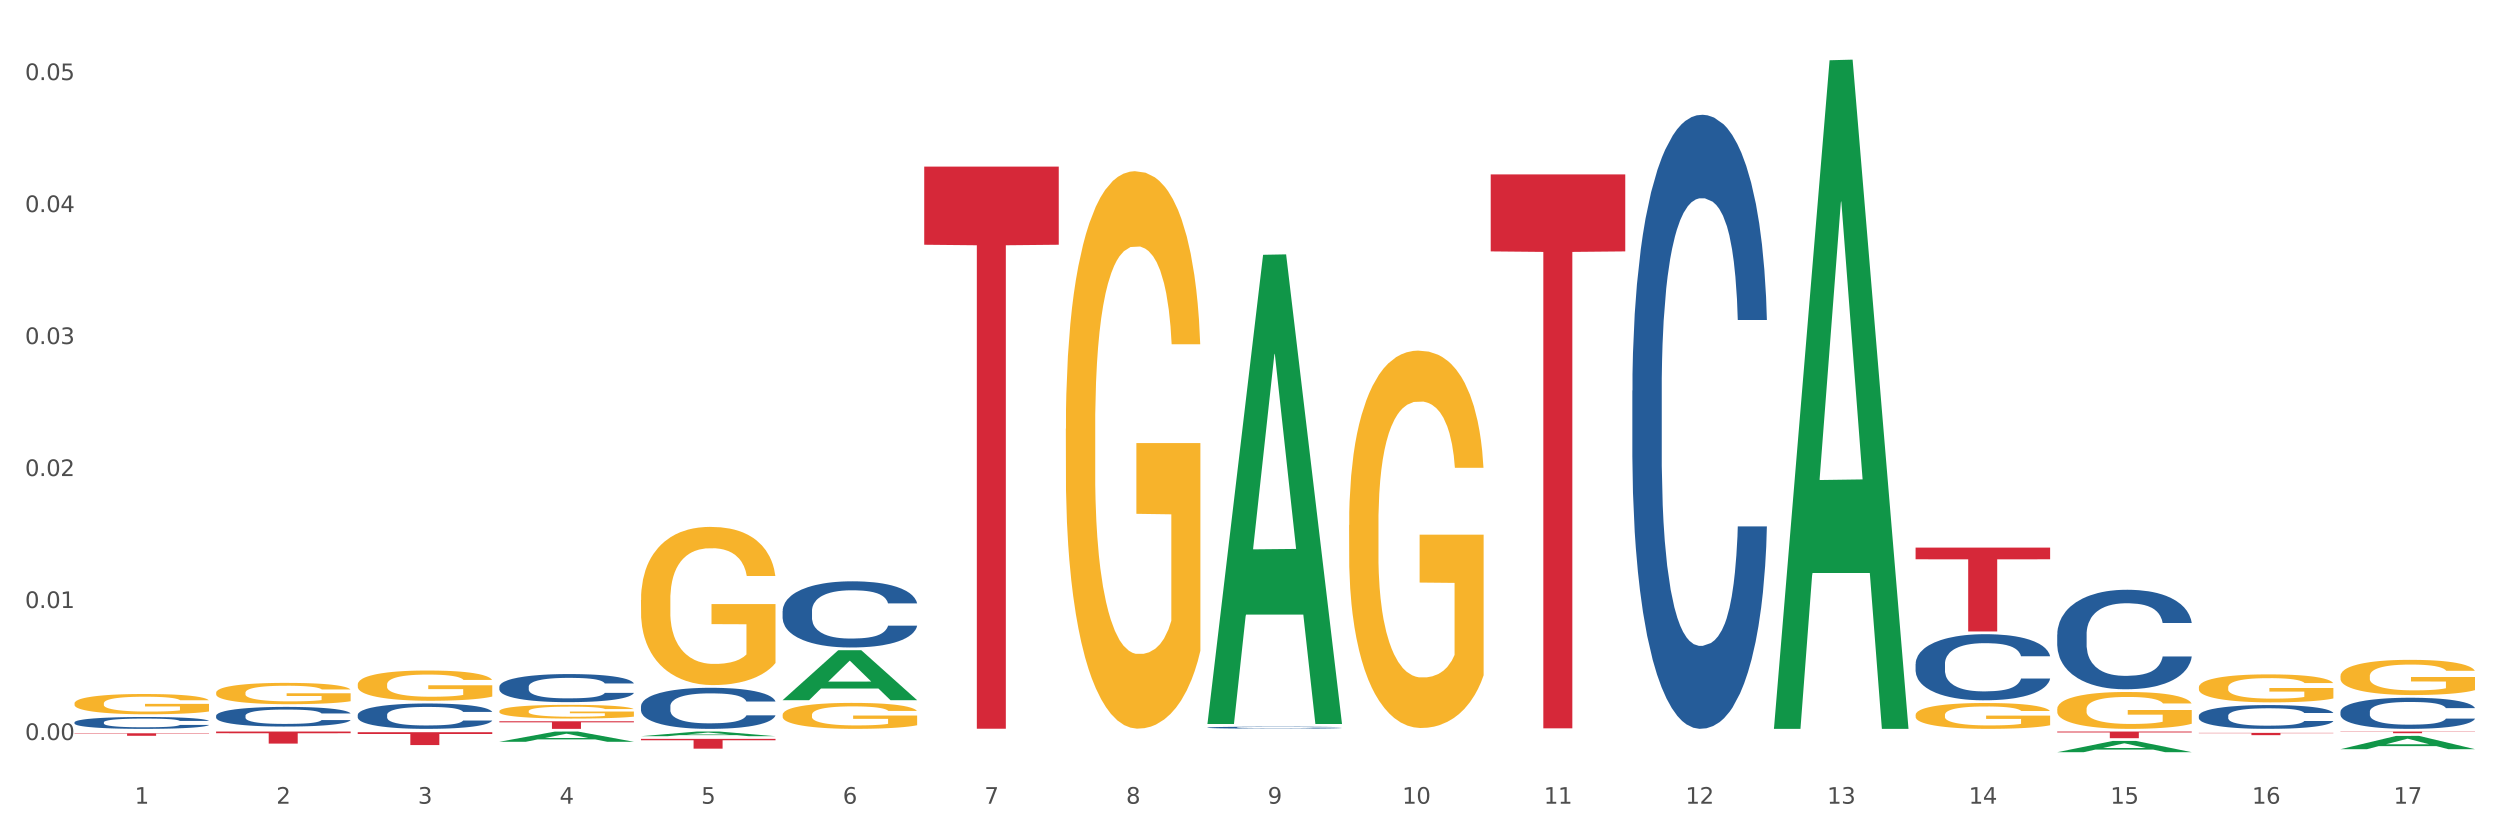 <?xml version="1.0" encoding="utf-8" standalone="no"?>
<!DOCTYPE svg PUBLIC "-//W3C//DTD SVG 1.1//EN"
  "http://www.w3.org/Graphics/SVG/1.1/DTD/svg11.dtd">
<svg xmlns:xlink="http://www.w3.org/1999/xlink" width="1080pt" height="360pt" viewBox="0 0 1080 360" xmlns="http://www.w3.org/2000/svg" version="1.1">
 <rect x="0" y="0" width="1080" height="360" fill="#333333" stroke="none"/>
 <defs>
  <style type="text/css">*{stroke-linejoin: round; stroke-linecap: butt}</style>
 </defs>
 <g id="figure_1">
  <g id="patch_1">
   <path d="M 0 360 
L 1080 360 
L 1080 0 
L 0 0 
z
" style="fill: #ffffff; stroke: #ffffff; stroke-linejoin: miter"/>
  </g>
  <g id="axes_1">
   <g id="matplotlib.axis_1">
    <g id="xtick_1">
     <g id="text_1">
      <!-- 1 -->
      <g style="fill: #4d4d4d" transform="translate(58.182 347.204) scale(0.096 -0.096)">
       <defs>
        <path id="DejaVuSans-31" d="M 794 531 
L 1825 531 
L 1825 4091 
L 703 3866 
L 703 4441 
L 1819 4666 
L 2450 4666 
L 2450 531 
L 3481 531 
L 3481 0 
L 794 0 
L 794 531 
z
" transform="scale(0.016)"/>
       </defs>
       <use xlink:href="#DejaVuSans-31"/>
      </g>
     </g>
    </g>
    <g id="xtick_2">
     <g id="text_2">
      <!-- 2 -->
      <g style="fill: #4d4d4d" transform="translate(119.364 347.204) scale(0.096 -0.096)">
       <defs>
        <path id="DejaVuSans-32" d="M 1228 531 
L 3431 531 
L 3431 0 
L 469 0 
L 469 531 
Q 828 903 1448 1529 
Q 2069 2156 2228 2338 
Q 2531 2678 2651 2914 
Q 2772 3150 2772 3378 
Q 2772 3750 2511 3984 
Q 2250 4219 1831 4219 
Q 1534 4219 1204 4116 
Q 875 4013 500 3803 
L 500 4441 
Q 881 4594 1212 4672 
Q 1544 4750 1819 4750 
Q 2544 4750 2975 4387 
Q 3406 4025 3406 3419 
Q 3406 3131 3298 2873 
Q 3191 2616 2906 2266 
Q 2828 2175 2409 1742 
Q 1991 1309 1228 531 
z
" transform="scale(0.016)"/>
       </defs>
       <use xlink:href="#DejaVuSans-32"/>
      </g>
     </g>
    </g>
    <g id="xtick_3">
     <g id="text_3">
      <!-- 3 -->
      <g style="fill: #4d4d4d" transform="translate(180.545 347.204) scale(0.096 -0.096)">
       <defs>
        <path id="DejaVuSans-33" d="M 2597 2516 
Q 3050 2419 3304 2112 
Q 3559 1806 3559 1356 
Q 3559 666 3084 287 
Q 2609 -91 1734 -91 
Q 1441 -91 1130 -33 
Q 819 25 488 141 
L 488 750 
Q 750 597 1062 519 
Q 1375 441 1716 441 
Q 2309 441 2620 675 
Q 2931 909 2931 1356 
Q 2931 1769 2642 2001 
Q 2353 2234 1838 2234 
L 1294 2234 
L 1294 2753 
L 1863 2753 
Q 2328 2753 2575 2939 
Q 2822 3125 2822 3475 
Q 2822 3834 2567 4026 
Q 2313 4219 1838 4219 
Q 1578 4219 1281 4162 
Q 984 4106 628 3988 
L 628 4550 
Q 988 4650 1302 4700 
Q 1616 4750 1894 4750 
Q 2613 4750 3031 4423 
Q 3450 4097 3450 3541 
Q 3450 3153 3228 2886 
Q 3006 2619 2597 2516 
z
" transform="scale(0.016)"/>
       </defs>
       <use xlink:href="#DejaVuSans-33"/>
      </g>
     </g>
    </g>
    <g id="xtick_4">
     <g id="text_4">
      <!-- 4 -->
      <g style="fill: #4d4d4d" transform="translate(241.726 347.204) scale(0.096 -0.096)">
       <defs>
        <path id="DejaVuSans-34" d="M 2419 4116 
L 825 1625 
L 2419 1625 
L 2419 4116 
z
M 2253 4666 
L 3047 4666 
L 3047 1625 
L 3713 1625 
L 3713 1100 
L 3047 1100 
L 3047 0 
L 2419 0 
L 2419 1100 
L 313 1100 
L 313 1709 
L 2253 4666 
z
" transform="scale(0.016)"/>
       </defs>
       <use xlink:href="#DejaVuSans-34"/>
      </g>
     </g>
    </g>
    <g id="xtick_5">
     <g id="text_5">
      <!-- 5 -->
      <g style="fill: #4d4d4d" transform="translate(302.908 347.204) scale(0.096 -0.096)">
       <defs>
        <path id="DejaVuSans-35" d="M 691 4666 
L 3169 4666 
L 3169 4134 
L 1269 4134 
L 1269 2991 
Q 1406 3038 1543 3061 
Q 1681 3084 1819 3084 
Q 2600 3084 3056 2656 
Q 3513 2228 3513 1497 
Q 3513 744 3044 326 
Q 2575 -91 1722 -91 
Q 1428 -91 1123 -41 
Q 819 9 494 109 
L 494 744 
Q 775 591 1075 516 
Q 1375 441 1709 441 
Q 2250 441 2565 725 
Q 2881 1009 2881 1497 
Q 2881 1984 2565 2268 
Q 2250 2553 1709 2553 
Q 1456 2553 1204 2497 
Q 953 2441 691 2322 
L 691 4666 
z
" transform="scale(0.016)"/>
       </defs>
       <use xlink:href="#DejaVuSans-35"/>
      </g>
     </g>
    </g>
    <g id="xtick_6">
     <g id="text_6">
      <!-- 6 -->
      <g style="fill: #4d4d4d" transform="translate(364.089 347.204) scale(0.096 -0.096)">
       <defs>
        <path id="DejaVuSans-36" d="M 2113 2584 
Q 1688 2584 1439 2293 
Q 1191 2003 1191 1497 
Q 1191 994 1439 701 
Q 1688 409 2113 409 
Q 2538 409 2786 701 
Q 3034 994 3034 1497 
Q 3034 2003 2786 2293 
Q 2538 2584 2113 2584 
z
M 3366 4563 
L 3366 3988 
Q 3128 4100 2886 4159 
Q 2644 4219 2406 4219 
Q 1781 4219 1451 3797 
Q 1122 3375 1075 2522 
Q 1259 2794 1537 2939 
Q 1816 3084 2150 3084 
Q 2853 3084 3261 2657 
Q 3669 2231 3669 1497 
Q 3669 778 3244 343 
Q 2819 -91 2113 -91 
Q 1303 -91 875 529 
Q 447 1150 447 2328 
Q 447 3434 972 4092 
Q 1497 4750 2381 4750 
Q 2619 4750 2861 4703 
Q 3103 4656 3366 4563 
z
" transform="scale(0.016)"/>
       </defs>
       <use xlink:href="#DejaVuSans-36"/>
      </g>
     </g>
    </g>
    <g id="xtick_7">
     <g id="text_7">
      <!-- 7 -->
      <g style="fill: #4d4d4d" transform="translate(425.271 347.204) scale(0.096 -0.096)">
       <defs>
        <path id="DejaVuSans-37" d="M 525 4666 
L 3525 4666 
L 3525 4397 
L 1831 0 
L 1172 0 
L 2766 4134 
L 525 4134 
L 525 4666 
z
" transform="scale(0.016)"/>
       </defs>
       <use xlink:href="#DejaVuSans-37"/>
      </g>
     </g>
    </g>
    <g id="xtick_8">
     <g id="text_8">
      <!-- 8 -->
      <g style="fill: #4d4d4d" transform="translate(486.452 347.204) scale(0.096 -0.096)">
       <defs>
        <path id="DejaVuSans-38" d="M 2034 2216 
Q 1584 2216 1326 1975 
Q 1069 1734 1069 1313 
Q 1069 891 1326 650 
Q 1584 409 2034 409 
Q 2484 409 2743 651 
Q 3003 894 3003 1313 
Q 3003 1734 2745 1975 
Q 2488 2216 2034 2216 
z
M 1403 2484 
Q 997 2584 770 2862 
Q 544 3141 544 3541 
Q 544 4100 942 4425 
Q 1341 4750 2034 4750 
Q 2731 4750 3128 4425 
Q 3525 4100 3525 3541 
Q 3525 3141 3298 2862 
Q 3072 2584 2669 2484 
Q 3125 2378 3379 2068 
Q 3634 1759 3634 1313 
Q 3634 634 3220 271 
Q 2806 -91 2034 -91 
Q 1263 -91 848 271 
Q 434 634 434 1313 
Q 434 1759 690 2068 
Q 947 2378 1403 2484 
z
M 1172 3481 
Q 1172 3119 1398 2916 
Q 1625 2713 2034 2713 
Q 2441 2713 2670 2916 
Q 2900 3119 2900 3481 
Q 2900 3844 2670 4047 
Q 2441 4250 2034 4250 
Q 1625 4250 1398 4047 
Q 1172 3844 1172 3481 
z
" transform="scale(0.016)"/>
       </defs>
       <use xlink:href="#DejaVuSans-38"/>
      </g>
     </g>
    </g>
    <g id="xtick_9">
     <g id="text_9">
      <!-- 9 -->
      <g style="fill: #4d4d4d" transform="translate(547.634 347.204) scale(0.096 -0.096)">
       <defs>
        <path id="DejaVuSans-39" d="M 703 97 
L 703 672 
Q 941 559 1184 500 
Q 1428 441 1663 441 
Q 2288 441 2617 861 
Q 2947 1281 2994 2138 
Q 2813 1869 2534 1725 
Q 2256 1581 1919 1581 
Q 1219 1581 811 2004 
Q 403 2428 403 3163 
Q 403 3881 828 4315 
Q 1253 4750 1959 4750 
Q 2769 4750 3195 4129 
Q 3622 3509 3622 2328 
Q 3622 1225 3098 567 
Q 2575 -91 1691 -91 
Q 1453 -91 1209 -44 
Q 966 3 703 97 
z
M 1959 2075 
Q 2384 2075 2632 2365 
Q 2881 2656 2881 3163 
Q 2881 3666 2632 3958 
Q 2384 4250 1959 4250 
Q 1534 4250 1286 3958 
Q 1038 3666 1038 3163 
Q 1038 2656 1286 2365 
Q 1534 2075 1959 2075 
z
" transform="scale(0.016)"/>
       </defs>
       <use xlink:href="#DejaVuSans-39"/>
      </g>
     </g>
    </g>
    <g id="xtick_10">
     <g id="text_10">
      <!-- 10 -->
      <g style="fill: #4d4d4d" transform="translate(605.761 347.204) scale(0.096 -0.096)">
       <defs>
        <path id="DejaVuSans-30" d="M 2034 4250 
Q 1547 4250 1301 3770 
Q 1056 3291 1056 2328 
Q 1056 1369 1301 889 
Q 1547 409 2034 409 
Q 2525 409 2770 889 
Q 3016 1369 3016 2328 
Q 3016 3291 2770 3770 
Q 2525 4250 2034 4250 
z
M 2034 4750 
Q 2819 4750 3233 4129 
Q 3647 3509 3647 2328 
Q 3647 1150 3233 529 
Q 2819 -91 2034 -91 
Q 1250 -91 836 529 
Q 422 1150 422 2328 
Q 422 3509 836 4129 
Q 1250 4750 2034 4750 
z
" transform="scale(0.016)"/>
       </defs>
       <use xlink:href="#DejaVuSans-31"/>
       <use xlink:href="#DejaVuSans-30" transform="translate(63.623 0)"/>
      </g>
     </g>
    </g>
    <g id="xtick_11">
     <g id="text_11">
      <!-- 11 -->
      <g style="fill: #4d4d4d" transform="translate(666.942 347.204) scale(0.096 -0.096)">
       <use xlink:href="#DejaVuSans-31"/>
       <use xlink:href="#DejaVuSans-31" transform="translate(63.623 0)"/>
      </g>
     </g>
    </g>
    <g id="xtick_12">
     <g id="text_12">
      <!-- 12 -->
      <g style="fill: #4d4d4d" transform="translate(728.124 347.204) scale(0.096 -0.096)">
       <use xlink:href="#DejaVuSans-31"/>
       <use xlink:href="#DejaVuSans-32" transform="translate(63.623 0)"/>
      </g>
     </g>
    </g>
    <g id="xtick_13">
     <g id="text_13">
      <!-- 13 -->
      <g style="fill: #4d4d4d" transform="translate(789.305 347.204) scale(0.096 -0.096)">
       <use xlink:href="#DejaVuSans-31"/>
       <use xlink:href="#DejaVuSans-33" transform="translate(63.623 0)"/>
      </g>
     </g>
    </g>
    <g id="xtick_14">
     <g id="text_14">
      <!-- 14 -->
      <g style="fill: #4d4d4d" transform="translate(850.487 347.204) scale(0.096 -0.096)">
       <use xlink:href="#DejaVuSans-31"/>
       <use xlink:href="#DejaVuSans-34" transform="translate(63.623 0)"/>
      </g>
     </g>
    </g>
    <g id="xtick_15">
     <g id="text_15">
      <!-- 15 -->
      <g style="fill: #4d4d4d" transform="translate(911.668 347.204) scale(0.096 -0.096)">
       <use xlink:href="#DejaVuSans-31"/>
       <use xlink:href="#DejaVuSans-35" transform="translate(63.623 0)"/>
      </g>
     </g>
    </g>
    <g id="xtick_16">
     <g id="text_16">
      <!-- 16 -->
      <g style="fill: #4d4d4d" transform="translate(972.849 347.204) scale(0.096 -0.096)">
       <use xlink:href="#DejaVuSans-31"/>
       <use xlink:href="#DejaVuSans-36" transform="translate(63.623 0)"/>
      </g>
     </g>
    </g>
    <g id="xtick_17">
     <g id="text_17">
      <!-- 17 -->
      <g style="fill: #4d4d4d" transform="translate(1034.031 347.204) scale(0.096 -0.096)">
       <use xlink:href="#DejaVuSans-31"/>
       <use xlink:href="#DejaVuSans-37" transform="translate(63.623 0)"/>
      </g>
     </g>
    </g>
    <g id="xtick_18"/>
    <g id="xtick_19"/>
    <g id="xtick_20"/>
    <g id="xtick_21"/>
    <g id="xtick_22"/>
    <g id="xtick_23"/>
    <g id="xtick_24"/>
    <g id="xtick_25"/>
    <g id="xtick_26"/>
    <g id="xtick_27"/>
    <g id="xtick_28"/>
    <g id="xtick_29"/>
    <g id="xtick_30"/>
    <g id="xtick_31"/>
    <g id="xtick_32"/>
    <g id="xtick_33"/>
   </g>
   <g id="matplotlib.axis_2">
    <g id="ytick_1">
     <g id="text_18">
      <!-- 0.00 -->
      <g style="fill: #4d4d4d" transform="translate(10.8 319.681) scale(0.096 -0.096)">
       <defs>
        <path id="DejaVuSans-2e" d="M 684 794 
L 1344 794 
L 1344 0 
L 684 0 
L 684 794 
z
" transform="scale(0.016)"/>
       </defs>
       <use xlink:href="#DejaVuSans-30"/>
       <use xlink:href="#DejaVuSans-2e" transform="translate(63.623 0)"/>
       <use xlink:href="#DejaVuSans-30" transform="translate(95.41 0)"/>
       <use xlink:href="#DejaVuSans-30" transform="translate(159.033 0)"/>
      </g>
     </g>
    </g>
    <g id="ytick_2">
     <g id="text_19">
      <!-- 0.01 -->
      <g style="fill: #4d4d4d" transform="translate(10.8 262.665) scale(0.096 -0.096)">
       <use xlink:href="#DejaVuSans-30"/>
       <use xlink:href="#DejaVuSans-2e" transform="translate(63.623 0)"/>
       <use xlink:href="#DejaVuSans-30" transform="translate(95.41 0)"/>
       <use xlink:href="#DejaVuSans-31" transform="translate(159.033 0)"/>
      </g>
     </g>
    </g>
    <g id="ytick_3">
     <g id="text_20">
      <!-- 0.02 -->
      <g style="fill: #4d4d4d" transform="translate(10.8 205.649) scale(0.096 -0.096)">
       <use xlink:href="#DejaVuSans-30"/>
       <use xlink:href="#DejaVuSans-2e" transform="translate(63.623 0)"/>
       <use xlink:href="#DejaVuSans-30" transform="translate(95.41 0)"/>
       <use xlink:href="#DejaVuSans-32" transform="translate(159.033 0)"/>
      </g>
     </g>
    </g>
    <g id="ytick_4">
     <g id="text_21">
      <!-- 0.03 -->
      <g style="fill: #4d4d4d" transform="translate(10.8 148.632) scale(0.096 -0.096)">
       <use xlink:href="#DejaVuSans-30"/>
       <use xlink:href="#DejaVuSans-2e" transform="translate(63.623 0)"/>
       <use xlink:href="#DejaVuSans-30" transform="translate(95.41 0)"/>
       <use xlink:href="#DejaVuSans-33" transform="translate(159.033 0)"/>
      </g>
     </g>
    </g>
    <g id="ytick_5">
     <g id="text_22">
      <!-- 0.04 -->
      <g style="fill: #4d4d4d" transform="translate(10.8 91.616) scale(0.096 -0.096)">
       <use xlink:href="#DejaVuSans-30"/>
       <use xlink:href="#DejaVuSans-2e" transform="translate(63.623 0)"/>
       <use xlink:href="#DejaVuSans-30" transform="translate(95.41 0)"/>
       <use xlink:href="#DejaVuSans-34" transform="translate(159.033 0)"/>
      </g>
     </g>
    </g>
    <g id="ytick_6">
     <g id="text_23">
      <!-- 0.05 -->
      <g style="fill: #4d4d4d" transform="translate(10.8 34.599) scale(0.096 -0.096)">
       <use xlink:href="#DejaVuSans-30"/>
       <use xlink:href="#DejaVuSans-2e" transform="translate(63.623 0)"/>
       <use xlink:href="#DejaVuSans-30" transform="translate(95.41 0)"/>
       <use xlink:href="#DejaVuSans-35" transform="translate(159.033 0)"/>
      </g>
     </g>
    </g>
    <g id="ytick_7"/>
    <g id="ytick_8"/>
    <g id="ytick_9"/>
    <g id="ytick_10"/>
    <g id="ytick_11"/>
   </g>
   <g id="PolyCollection_1">
    <path d="M 215.719 320.441 
L 215.779 320.437 
L 239.747 316.038 
L 249.694 316.034 
L 273.842 320.449 
L 262.337 320.449 
L 257.124 319.421 
L 232.377 319.421 
L 232.197 319.438 
L 227.164 320.449 
L 215.719 320.449 
L 215.719 320.441 
L 235.493 318.808 
L 254.008 318.804 
L 244.84 316.975 
L 244.72 316.967 
L 244.601 316.979 
L 235.433 318.804 
L 235.493 318.808 
L 215.719 320.441 
z
" clip-path="url(#pd3c49244eb)" style="fill: #109648"/>
    <path d="M 276.901 318.037 
L 276.961 318.036 
L 300.929 316.036 
L 310.875 316.034 
L 335.023 318.041 
L 323.518 318.041 
L 318.305 317.574 
L 293.558 317.574 
L 293.379 317.581 
L 288.345 318.041 
L 276.901 318.041 
L 276.901 318.037 
L 296.674 317.295 
L 315.19 317.293 
L 306.022 316.462 
L 305.902 316.458 
L 305.782 316.464 
L 296.614 317.293 
L 296.674 317.295 
L 276.901 318.037 
z
" clip-path="url(#pd3c49244eb)" style="fill: #109648"/>
    <path d="M 1011.078 323.643 
L 1011.138 323.637 
L 1035.106 317.913 
L 1045.052 317.907 
L 1069.2 323.654 
L 1057.695 323.654 
L 1052.482 322.316 
L 1027.735 322.316 
L 1027.556 322.337 
L 1022.522 323.654 
L 1011.078 323.654 
L 1011.078 323.643 
L 1030.851 321.517 
L 1049.366 321.512 
L 1040.199 319.132 
L 1040.079 319.121 
L 1039.959 319.138 
L 1030.791 321.512 
L 1030.851 321.517 
L 1011.078 323.643 
z
" clip-path="url(#pd3c49244eb)" style="fill: #109648"/>
    <path d="M 276.901 259.197 
L 276.969 259.134 
L 276.969 256.887 
L 277.107 254.952 
L 277.793 250.271 
L 278.822 246.4 
L 279.577 244.341 
L 280.332 242.655 
L 281.224 240.97 
L 282.322 239.222 
L 284.312 236.663 
L 285.547 235.352 
L 287.057 233.979 
L 289.801 231.981 
L 291.792 230.858 
L 293.85 229.921 
L 297.213 228.798 
L 299.408 228.299 
L 301.742 227.924 
L 304.555 227.674 
L 306.682 227.612 
L 311.349 227.799 
L 315.329 228.361 
L 317.25 228.798 
L 319.72 229.547 
L 321.024 230.046 
L 323.152 231.045 
L 325.347 232.356 
L 326.857 233.479 
L 329.122 235.602 
L 330.837 237.724 
L 332.415 240.346 
L 333.239 242.156 
L 333.856 243.841 
L 334.405 245.776 
L 334.954 248.835 
L 322.603 248.835 
L 322.122 246.65 
L 321.367 244.59 
L 320.269 242.593 
L 319.309 241.344 
L 317.662 239.784 
L 316.152 238.785 
L 314.574 238.036 
L 312.652 237.412 
L 311.143 237.1 
L 309.015 236.85 
L 304.83 236.913 
L 302.016 237.412 
L 300.095 238.036 
L 298.86 238.598 
L 297.762 239.222 
L 296.526 240.096 
L 295.085 241.407 
L 294.056 242.593 
L 293.027 244.091 
L 292.203 245.589 
L 291.448 247.337 
L 290.831 249.209 
L 290.35 251.144 
L 289.939 253.516 
L 289.596 257.449 
L 289.596 266 
L 289.733 267.935 
L 290.076 270.495 
L 290.488 272.43 
L 291.174 274.739 
L 291.792 276.3 
L 292.958 278.547 
L 294.262 280.42 
L 295.291 281.606 
L 296.321 282.604 
L 298.105 283.977 
L 300.095 285.101 
L 301.81 285.788 
L 304.143 286.412 
L 305.722 286.662 
L 307.094 286.786 
L 310.457 286.786 
L 312.858 286.599 
L 315.535 286.162 
L 317.593 285.6 
L 319.309 284.914 
L 321.23 283.79 
L 322.465 282.729 
L 322.465 269.683 
L 307.369 269.621 
L 307.369 260.944 
L 335.023 260.944 
L 335.023 286.412 
L 333.856 287.723 
L 332.553 288.909 
L 331.18 289.97 
L 329.122 291.281 
L 326.651 292.529 
L 324.455 293.403 
L 322.122 294.152 
L 319.377 294.839 
L 315.809 295.463 
L 313.613 295.712 
L 310.868 295.9 
L 307.643 295.962 
L 304.83 295.837 
L 302.085 295.525 
L 299.203 294.963 
L 296.389 294.152 
L 294.262 293.341 
L 292.135 292.342 
L 289.87 291.031 
L 288.086 289.783 
L 286.714 288.659 
L 285.204 287.223 
L 283.557 285.351 
L 282.322 283.665 
L 281.224 281.918 
L 280.057 279.67 
L 279.234 277.735 
L 278.41 275.301 
L 277.93 273.491 
L 277.381 270.682 
L 276.969 266.749 
L 276.901 259.197 
z
" clip-path="url(#pd3c49244eb)" style="fill: #f7b32b"/>
    <path d="M 338.082 308.836 
L 338.151 308.826 
L 338.151 308.457 
L 338.288 308.139 
L 338.974 307.371 
L 340.003 306.735 
L 340.758 306.397 
L 341.513 306.12 
L 342.405 305.844 
L 343.503 305.557 
L 345.493 305.136 
L 346.728 304.921 
L 348.238 304.696 
L 350.983 304.368 
L 352.973 304.183 
L 355.032 304.03 
L 358.394 303.845 
L 360.59 303.763 
L 362.923 303.702 
L 365.737 303.661 
L 367.864 303.65 
L 372.53 303.681 
L 376.51 303.773 
L 378.431 303.845 
L 380.902 303.968 
L 382.206 304.05 
L 384.333 304.214 
L 386.529 304.429 
L 388.038 304.614 
L 390.303 304.962 
L 392.019 305.311 
L 393.597 305.741 
L 394.42 306.038 
L 395.038 306.315 
L 395.587 306.633 
L 396.136 307.135 
L 383.784 307.135 
L 383.304 306.776 
L 382.549 306.438 
L 381.451 306.11 
L 380.49 305.905 
L 378.843 305.649 
L 377.334 305.485 
L 375.755 305.362 
L 373.834 305.259 
L 372.324 305.208 
L 370.197 305.167 
L 366.011 305.177 
L 363.198 305.259 
L 361.276 305.362 
L 360.041 305.454 
L 358.943 305.557 
L 357.708 305.7 
L 356.267 305.915 
L 355.237 306.11 
L 354.208 306.356 
L 353.385 306.602 
L 352.63 306.889 
L 352.012 307.197 
L 351.532 307.514 
L 351.12 307.904 
L 350.777 308.549 
L 350.777 309.954 
L 350.914 310.271 
L 351.257 310.691 
L 351.669 311.009 
L 352.355 311.388 
L 352.973 311.645 
L 354.139 312.014 
L 355.443 312.321 
L 356.473 312.516 
L 357.502 312.68 
L 359.286 312.905 
L 361.276 313.09 
L 362.992 313.203 
L 365.325 313.305 
L 366.903 313.346 
L 368.276 313.366 
L 371.638 313.366 
L 374.04 313.336 
L 376.716 313.264 
L 378.775 313.172 
L 380.49 313.059 
L 382.412 312.875 
L 383.647 312.7 
L 383.647 310.558 
L 368.55 310.548 
L 368.55 309.123 
L 396.204 309.123 
L 396.204 313.305 
L 395.038 313.52 
L 393.734 313.715 
L 392.362 313.889 
L 390.303 314.104 
L 387.833 314.309 
L 385.637 314.453 
L 383.304 314.576 
L 380.559 314.689 
L 376.99 314.791 
L 374.795 314.832 
L 372.05 314.863 
L 368.824 314.873 
L 366.011 314.853 
L 363.266 314.801 
L 360.384 314.709 
L 357.571 314.576 
L 355.443 314.443 
L 353.316 314.279 
L 351.052 314.063 
L 349.267 313.858 
L 347.895 313.674 
L 346.385 313.438 
L 344.738 313.131 
L 343.503 312.854 
L 342.405 312.567 
L 341.239 312.198 
L 340.415 311.88 
L 339.592 311.481 
L 339.111 311.183 
L 338.562 310.722 
L 338.151 310.077 
L 338.082 308.836 
z
" clip-path="url(#pd3c49244eb)" style="fill: #f7b32b"/>
    <path d="M 215.719 307.231 
L 215.788 307.225 
L 215.788 307.03 
L 215.925 306.862 
L 216.611 306.456 
L 217.641 306.12 
L 218.395 305.941 
L 219.15 305.795 
L 220.042 305.649 
L 221.14 305.497 
L 223.13 305.275 
L 224.366 305.161 
L 225.875 305.042 
L 228.62 304.869 
L 230.61 304.771 
L 232.669 304.69 
L 236.031 304.592 
L 238.227 304.549 
L 240.56 304.517 
L 243.374 304.495 
L 245.501 304.49 
L 250.167 304.506 
L 254.147 304.555 
L 256.069 304.592 
L 258.539 304.657 
L 259.843 304.701 
L 261.97 304.787 
L 264.166 304.901 
L 265.676 304.999 
L 267.94 305.183 
L 269.656 305.367 
L 271.234 305.595 
L 272.057 305.752 
L 272.675 305.898 
L 273.224 306.066 
L 273.773 306.331 
L 261.421 306.331 
L 260.941 306.142 
L 260.186 305.963 
L 259.088 305.79 
L 258.127 305.681 
L 256.48 305.546 
L 254.971 305.459 
L 253.392 305.394 
L 251.471 305.34 
L 249.961 305.313 
L 247.834 305.291 
L 243.648 305.297 
L 240.835 305.34 
L 238.913 305.394 
L 237.678 305.443 
L 236.58 305.497 
L 235.345 305.573 
L 233.904 305.687 
L 232.875 305.79 
L 231.845 305.92 
L 231.022 306.05 
L 230.267 306.201 
L 229.649 306.364 
L 229.169 306.532 
L 228.757 306.738 
L 228.414 307.079 
L 228.414 307.821 
L 228.551 307.989 
L 228.895 308.211 
L 229.306 308.379 
L 229.993 308.58 
L 230.61 308.715 
L 231.777 308.91 
L 233.08 309.073 
L 234.11 309.176 
L 235.139 309.262 
L 236.923 309.381 
L 238.913 309.479 
L 240.629 309.539 
L 242.962 309.593 
L 244.54 309.614 
L 245.913 309.625 
L 249.275 309.625 
L 251.677 309.609 
L 254.353 309.571 
L 256.412 309.522 
L 258.127 309.463 
L 260.049 309.365 
L 261.284 309.273 
L 261.284 308.141 
L 246.187 308.135 
L 246.187 307.382 
L 273.842 307.382 
L 273.842 309.593 
L 272.675 309.706 
L 271.371 309.809 
L 269.999 309.901 
L 267.94 310.015 
L 265.47 310.124 
L 263.274 310.199 
L 260.941 310.264 
L 258.196 310.324 
L 254.628 310.378 
L 252.432 310.4 
L 249.687 310.416 
L 246.462 310.422 
L 243.648 310.411 
L 240.903 310.384 
L 238.021 310.335 
L 235.208 310.264 
L 233.08 310.194 
L 230.953 310.107 
L 228.689 309.994 
L 226.905 309.885 
L 225.532 309.788 
L 224.022 309.663 
L 222.376 309.501 
L 221.14 309.354 
L 220.042 309.203 
L 218.876 309.008 
L 218.052 308.84 
L 217.229 308.628 
L 216.749 308.471 
L 216.2 308.228 
L 215.788 307.886 
L 215.719 307.231 
z
" clip-path="url(#pd3c49244eb)" style="fill: #f7b32b"/>
    <path d="M 888.715 306.301 
L 888.783 306.286 
L 888.783 305.762 
L 888.921 305.311 
L 889.607 304.219 
L 890.636 303.317 
L 891.391 302.837 
L 892.146 302.444 
L 893.038 302.051 
L 894.136 301.643 
L 896.126 301.047 
L 897.361 300.741 
L 898.871 300.421 
L 901.616 299.955 
L 903.606 299.693 
L 905.664 299.475 
L 909.027 299.213 
L 911.223 299.096 
L 913.556 299.009 
L 916.369 298.951 
L 918.497 298.936 
L 923.163 298.98 
L 927.143 299.111 
L 929.064 299.213 
L 931.535 299.387 
L 932.838 299.504 
L 934.966 299.737 
L 937.162 300.042 
L 938.671 300.304 
L 940.936 300.799 
L 942.651 301.294 
L 944.23 301.905 
L 945.053 302.327 
L 945.671 302.72 
L 946.22 303.172 
L 946.769 303.885 
L 934.417 303.885 
L 933.936 303.375 
L 933.182 302.895 
L 932.084 302.429 
L 931.123 302.138 
L 929.476 301.774 
L 927.966 301.541 
L 926.388 301.367 
L 924.467 301.221 
L 922.957 301.148 
L 920.83 301.09 
L 916.644 301.105 
L 913.83 301.221 
L 911.909 301.367 
L 910.674 301.498 
L 909.576 301.643 
L 908.341 301.847 
L 906.899 302.153 
L 905.87 302.429 
L 904.841 302.779 
L 904.017 303.128 
L 903.263 303.535 
L 902.645 303.972 
L 902.165 304.423 
L 901.753 304.976 
L 901.41 305.893 
L 901.41 307.887 
L 901.547 308.338 
L 901.89 308.935 
L 902.302 309.386 
L 902.988 309.925 
L 903.606 310.289 
L 904.772 310.812 
L 906.076 311.249 
L 907.105 311.526 
L 908.135 311.759 
L 909.919 312.079 
L 911.909 312.341 
L 913.624 312.501 
L 915.958 312.646 
L 917.536 312.705 
L 918.908 312.734 
L 922.271 312.734 
L 924.672 312.69 
L 927.349 312.588 
L 929.407 312.457 
L 931.123 312.297 
L 933.044 312.035 
L 934.279 311.788 
L 934.279 308.746 
L 919.183 308.731 
L 919.183 306.708 
L 946.837 306.708 
L 946.837 312.646 
L 945.671 312.952 
L 944.367 313.228 
L 942.994 313.476 
L 940.936 313.782 
L 938.465 314.073 
L 936.269 314.276 
L 933.936 314.451 
L 931.191 314.611 
L 927.623 314.757 
L 925.427 314.815 
L 922.682 314.859 
L 919.457 314.873 
L 916.644 314.844 
L 913.899 314.771 
L 911.017 314.64 
L 908.203 314.451 
L 906.076 314.262 
L 903.949 314.029 
L 901.684 313.723 
L 899.9 313.432 
L 898.528 313.17 
L 897.018 312.836 
L 895.371 312.399 
L 894.136 312.006 
L 893.038 311.598 
L 891.871 311.074 
L 891.048 310.623 
L 890.224 310.056 
L 889.744 309.634 
L 889.195 308.979 
L 888.783 308.062 
L 888.715 306.301 
z
" clip-path="url(#pd3c49244eb)" style="fill: #f7b32b"/>
    <path d="M 1011.078 292.079 
L 1011.146 292.065 
L 1011.146 291.565 
L 1011.284 291.134 
L 1011.97 290.092 
L 1012.999 289.23 
L 1013.754 288.772 
L 1014.509 288.396 
L 1015.401 288.021 
L 1016.499 287.632 
L 1018.489 287.062 
L 1019.724 286.771 
L 1021.234 286.465 
L 1023.978 286.02 
L 1025.969 285.77 
L 1028.027 285.562 
L 1031.39 285.311 
L 1033.585 285.2 
L 1035.919 285.117 
L 1038.732 285.061 
L 1040.859 285.047 
L 1045.526 285.089 
L 1049.506 285.214 
L 1051.427 285.311 
L 1053.897 285.478 
L 1055.201 285.589 
L 1057.328 285.812 
L 1059.524 286.104 
L 1061.034 286.354 
L 1063.299 286.826 
L 1065.014 287.299 
L 1066.592 287.882 
L 1067.416 288.285 
L 1068.033 288.66 
L 1068.582 289.091 
L 1069.131 289.772 
L 1056.78 289.772 
L 1056.299 289.286 
L 1055.544 288.827 
L 1054.446 288.383 
L 1053.486 288.105 
L 1051.839 287.757 
L 1050.329 287.535 
L 1048.751 287.368 
L 1046.829 287.229 
L 1045.32 287.16 
L 1043.192 287.104 
L 1039.007 287.118 
L 1036.193 287.229 
L 1034.272 287.368 
L 1033.037 287.493 
L 1031.939 287.632 
L 1030.703 287.827 
L 1029.262 288.119 
L 1028.233 288.383 
L 1027.204 288.716 
L 1026.38 289.05 
L 1025.625 289.439 
L 1025.008 289.856 
L 1024.527 290.286 
L 1024.116 290.814 
L 1023.773 291.69 
L 1023.773 293.594 
L 1023.91 294.024 
L 1024.253 294.594 
L 1024.665 295.025 
L 1025.351 295.539 
L 1025.969 295.887 
L 1027.135 296.387 
L 1028.439 296.804 
L 1029.468 297.068 
L 1030.498 297.29 
L 1032.282 297.596 
L 1034.272 297.846 
L 1035.987 297.999 
L 1038.32 298.138 
L 1039.899 298.193 
L 1041.271 298.221 
L 1044.634 298.221 
L 1047.035 298.18 
L 1049.712 298.082 
L 1051.77 297.957 
L 1053.486 297.804 
L 1055.407 297.554 
L 1056.642 297.318 
L 1056.642 294.414 
L 1041.546 294.4 
L 1041.546 292.468 
L 1069.2 292.468 
L 1069.2 298.138 
L 1068.033 298.43 
L 1066.73 298.694 
L 1065.357 298.93 
L 1063.299 299.222 
L 1060.828 299.5 
L 1058.632 299.694 
L 1056.299 299.861 
L 1053.554 300.014 
L 1049.986 300.153 
L 1047.79 300.208 
L 1045.045 300.25 
L 1041.82 300.264 
L 1039.007 300.236 
L 1036.262 300.167 
L 1033.38 300.042 
L 1030.566 299.861 
L 1028.439 299.68 
L 1026.312 299.458 
L 1024.047 299.166 
L 1022.263 298.888 
L 1020.891 298.638 
L 1019.381 298.318 
L 1017.734 297.902 
L 1016.499 297.526 
L 1015.401 297.137 
L 1014.234 296.637 
L 1013.411 296.206 
L 1012.587 295.664 
L 1012.107 295.261 
L 1011.558 294.636 
L 1011.146 293.76 
L 1011.078 292.079 
z
" clip-path="url(#pd3c49244eb)" style="fill: #f7b32b"/>
    <path d="M 154.538 295.704 
L 154.606 295.692 
L 154.606 295.262 
L 154.744 294.892 
L 155.43 293.996 
L 156.459 293.255 
L 157.214 292.861 
L 157.969 292.538 
L 158.861 292.216 
L 159.959 291.881 
L 161.949 291.391 
L 163.184 291.14 
L 164.694 290.878 
L 167.439 290.495 
L 169.429 290.28 
L 171.487 290.101 
L 174.85 289.886 
L 177.046 289.79 
L 179.379 289.719 
L 182.192 289.671 
L 184.32 289.659 
L 188.986 289.695 
L 192.966 289.802 
L 194.887 289.886 
L 197.358 290.029 
L 198.661 290.125 
L 200.789 290.316 
L 202.985 290.567 
L 204.494 290.782 
L 206.759 291.188 
L 208.474 291.594 
L 210.053 292.096 
L 210.876 292.443 
L 211.494 292.765 
L 212.043 293.136 
L 212.592 293.721 
L 200.24 293.721 
L 199.759 293.303 
L 199.005 292.909 
L 197.907 292.526 
L 196.946 292.287 
L 195.299 291.989 
L 193.789 291.798 
L 192.211 291.654 
L 190.29 291.535 
L 188.78 291.475 
L 186.653 291.427 
L 182.467 291.439 
L 179.653 291.535 
L 177.732 291.654 
L 176.497 291.762 
L 175.399 291.881 
L 174.164 292.048 
L 172.723 292.299 
L 171.693 292.526 
L 170.664 292.813 
L 169.84 293.1 
L 169.086 293.434 
L 168.468 293.793 
L 167.988 294.163 
L 167.576 294.617 
L 167.233 295.37 
L 167.233 297.007 
L 167.37 297.377 
L 167.713 297.867 
L 168.125 298.237 
L 168.811 298.679 
L 169.429 298.978 
L 170.595 299.408 
L 171.899 299.766 
L 172.928 299.993 
L 173.958 300.184 
L 175.742 300.447 
L 177.732 300.662 
L 179.447 300.794 
L 181.781 300.913 
L 183.359 300.961 
L 184.731 300.985 
L 188.094 300.985 
L 190.495 300.949 
L 193.172 300.865 
L 195.23 300.758 
L 196.946 300.627 
L 198.867 300.411 
L 200.102 300.208 
L 200.102 297.711 
L 185.006 297.699 
L 185.006 296.039 
L 212.66 296.039 
L 212.66 300.913 
L 211.494 301.164 
L 210.19 301.391 
L 208.817 301.594 
L 206.759 301.845 
L 204.288 302.084 
L 202.092 302.251 
L 199.759 302.395 
L 197.014 302.526 
L 193.446 302.646 
L 191.25 302.693 
L 188.505 302.729 
L 185.28 302.741 
L 182.467 302.717 
L 179.722 302.658 
L 176.84 302.55 
L 174.026 302.395 
L 171.899 302.239 
L 169.772 302.048 
L 167.507 301.797 
L 165.723 301.558 
L 164.351 301.343 
L 162.841 301.069 
L 161.194 300.71 
L 159.959 300.388 
L 158.861 300.053 
L 157.694 299.623 
L 156.871 299.253 
L 156.048 298.787 
L 155.567 298.44 
L 155.018 297.903 
L 154.606 297.15 
L 154.538 295.704 
z
" clip-path="url(#pd3c49244eb)" style="fill: #f7b32b"/>
    <path d="M 949.896 296.919 
L 949.965 296.908 
L 949.965 296.51 
L 950.102 296.168 
L 950.788 295.339 
L 951.818 294.654 
L 952.572 294.29 
L 953.327 293.992 
L 954.219 293.694 
L 955.317 293.384 
L 957.307 292.931 
L 958.543 292.699 
L 960.052 292.456 
L 962.797 292.103 
L 964.787 291.904 
L 966.846 291.739 
L 970.208 291.54 
L 972.404 291.451 
L 974.737 291.385 
L 977.551 291.341 
L 979.678 291.33 
L 984.344 291.363 
L 988.324 291.462 
L 990.246 291.54 
L 992.716 291.672 
L 994.02 291.761 
L 996.147 291.937 
L 998.343 292.169 
L 999.853 292.368 
L 1002.117 292.744 
L 1003.833 293.119 
L 1005.411 293.583 
L 1006.234 293.903 
L 1006.852 294.202 
L 1007.401 294.544 
L 1007.95 295.085 
L 995.598 295.085 
L 995.118 294.699 
L 994.363 294.334 
L 993.265 293.981 
L 992.304 293.76 
L 990.657 293.484 
L 989.148 293.307 
L 987.569 293.174 
L 985.648 293.064 
L 984.138 293.009 
L 982.011 292.965 
L 977.825 292.976 
L 975.012 293.064 
L 973.09 293.174 
L 971.855 293.274 
L 970.757 293.384 
L 969.522 293.539 
L 968.081 293.771 
L 967.052 293.981 
L 966.022 294.246 
L 965.199 294.511 
L 964.444 294.82 
L 963.826 295.151 
L 963.346 295.494 
L 962.934 295.914 
L 962.591 296.609 
L 962.591 298.123 
L 962.728 298.465 
L 963.072 298.918 
L 963.483 299.26 
L 964.169 299.669 
L 964.787 299.945 
L 965.954 300.343 
L 967.257 300.674 
L 968.287 300.884 
L 969.316 301.061 
L 971.1 301.304 
L 973.09 301.502 
L 974.806 301.624 
L 977.139 301.734 
L 978.717 301.778 
L 980.09 301.801 
L 983.452 301.801 
L 985.854 301.767 
L 988.53 301.69 
L 990.589 301.591 
L 992.304 301.469 
L 994.226 301.27 
L 995.461 301.083 
L 995.461 298.774 
L 980.364 298.763 
L 980.364 297.228 
L 1008.019 297.228 
L 1008.019 301.734 
L 1006.852 301.966 
L 1005.548 302.176 
L 1004.176 302.364 
L 1002.117 302.596 
L 999.647 302.817 
L 997.451 302.971 
L 995.118 303.104 
L 992.373 303.225 
L 988.805 303.336 
L 986.609 303.38 
L 983.864 303.413 
L 980.639 303.424 
L 977.825 303.402 
L 975.08 303.347 
L 972.198 303.247 
L 969.385 303.104 
L 967.257 302.96 
L 965.13 302.784 
L 962.866 302.552 
L 961.082 302.331 
L 959.709 302.132 
L 958.199 301.878 
L 956.553 301.547 
L 955.317 301.248 
L 954.219 300.939 
L 953.053 300.541 
L 952.229 300.199 
L 951.406 299.768 
L 950.926 299.448 
L 950.377 298.951 
L 949.965 298.255 
L 949.896 296.919 
z
" clip-path="url(#pd3c49244eb)" style="fill: #f7b32b"/>
    <path d="M 93.356 299.26 
L 93.425 299.252 
L 93.425 298.949 
L 93.562 298.688 
L 94.248 298.057 
L 95.278 297.535 
L 96.033 297.258 
L 96.787 297.031 
L 97.68 296.803 
L 98.778 296.568 
L 100.768 296.223 
L 102.003 296.046 
L 103.512 295.861 
L 106.257 295.592 
L 108.247 295.44 
L 110.306 295.314 
L 113.668 295.163 
L 115.864 295.096 
L 118.197 295.045 
L 121.011 295.011 
L 123.138 295.003 
L 127.804 295.028 
L 131.784 295.104 
L 133.706 295.163 
L 136.176 295.264 
L 137.48 295.331 
L 139.607 295.466 
L 141.803 295.642 
L 143.313 295.794 
L 145.577 296.08 
L 147.293 296.366 
L 148.871 296.719 
L 149.695 296.963 
L 150.312 297.19 
L 150.861 297.451 
L 151.41 297.863 
L 139.058 297.863 
L 138.578 297.569 
L 137.823 297.291 
L 136.725 297.022 
L 135.764 296.854 
L 134.118 296.644 
L 132.608 296.509 
L 131.03 296.408 
L 129.108 296.324 
L 127.599 296.282 
L 125.471 296.248 
L 121.285 296.257 
L 118.472 296.324 
L 116.55 296.408 
L 115.315 296.484 
L 114.217 296.568 
L 112.982 296.686 
L 111.541 296.862 
L 110.512 297.022 
L 109.482 297.224 
L 108.659 297.426 
L 107.904 297.662 
L 107.287 297.914 
L 106.806 298.175 
L 106.394 298.494 
L 106.051 299.024 
L 106.051 300.177 
L 106.189 300.438 
L 106.532 300.783 
L 106.943 301.044 
L 107.63 301.355 
L 108.247 301.565 
L 109.414 301.868 
L 110.718 302.121 
L 111.747 302.28 
L 112.776 302.415 
L 114.56 302.6 
L 116.55 302.752 
L 118.266 302.844 
L 120.599 302.928 
L 122.177 302.962 
L 123.55 302.979 
L 126.912 302.979 
L 129.314 302.953 
L 131.99 302.895 
L 134.049 302.819 
L 135.764 302.726 
L 137.686 302.575 
L 138.921 302.432 
L 138.921 300.673 
L 123.824 300.665 
L 123.824 299.496 
L 151.479 299.496 
L 151.479 302.928 
L 150.312 303.105 
L 149.008 303.265 
L 147.636 303.408 
L 145.577 303.584 
L 143.107 303.753 
L 140.911 303.87 
L 138.578 303.971 
L 135.833 304.064 
L 132.265 304.148 
L 130.069 304.182 
L 127.324 304.207 
L 124.099 304.215 
L 121.285 304.199 
L 118.54 304.157 
L 115.658 304.081 
L 112.845 303.971 
L 110.718 303.862 
L 108.59 303.727 
L 106.326 303.551 
L 104.542 303.383 
L 103.169 303.231 
L 101.66 303.038 
L 100.013 302.785 
L 98.778 302.558 
L 97.68 302.322 
L 96.513 302.02 
L 95.69 301.759 
L 94.866 301.431 
L 94.386 301.187 
L 93.837 300.808 
L 93.425 300.278 
L 93.356 299.26 
z
" clip-path="url(#pd3c49244eb)" style="fill: #f7b32b"/>
    <path d="M 705.171 168.773 
L 705.239 168.53 
L 705.239 161.747 
L 705.445 152.541 
L 706.201 135.582 
L 707.163 122.742 
L 708.812 107.721 
L 709.705 101.422 
L 710.873 94.397 
L 713.277 83.01 
L 716.026 73.319 
L 717.949 67.989 
L 719.392 64.598 
L 722.621 58.541 
L 724.476 55.876 
L 726.4 53.696 
L 728.049 52.242 
L 730.797 50.546 
L 732.995 49.819 
L 735.537 49.577 
L 737.667 49.819 
L 740.484 50.788 
L 744.606 53.696 
L 746.186 55.392 
L 748.316 58.299 
L 750.514 62.175 
L 752.301 66.051 
L 754.362 71.623 
L 756.491 78.891 
L 758.552 88.098 
L 759.995 96.577 
L 761.163 105.541 
L 762.194 116.443 
L 762.949 128.314 
L 763.293 138.247 
L 750.72 138.247 
L 750.377 129.283 
L 749.69 119.592 
L 749.003 113.051 
L 748.247 107.721 
L 747.079 101.665 
L 746.049 97.788 
L 744.331 93.185 
L 742.751 90.278 
L 741.446 88.582 
L 739.865 87.129 
L 736.499 85.675 
L 734.094 85.675 
L 732.583 86.159 
L 730.728 87.371 
L 729.148 89.067 
L 727.293 91.974 
L 725.85 95.123 
L 724.407 99.242 
L 723.583 102.149 
L 722.346 107.479 
L 721.522 111.84 
L 720.423 119.35 
L 719.804 124.68 
L 718.705 138.489 
L 718.224 148.664 
L 718.018 155.69 
L 717.881 163.443 
L 717.881 201.236 
L 718.293 218.195 
L 718.636 225.463 
L 719.186 233.7 
L 720.216 244.36 
L 721.728 254.777 
L 723.308 262.288 
L 724.613 266.891 
L 725.85 270.282 
L 727.087 272.947 
L 728.598 275.37 
L 729.835 276.824 
L 731.69 278.277 
L 733.888 279.004 
L 735.606 279.004 
L 739.11 277.793 
L 740.69 276.581 
L 742.201 274.886 
L 743.85 272.221 
L 745.155 269.313 
L 745.911 267.133 
L 747.148 262.53 
L 748.11 257.685 
L 748.934 252.112 
L 749.484 247.267 
L 750.102 239.999 
L 750.583 231.762 
L 750.72 227.401 
L 763.293 227.401 
L 763.018 236.123 
L 762.537 244.602 
L 761.575 255.989 
L 760.82 262.53 
L 759.652 270.525 
L 758.415 277.308 
L 756.697 284.818 
L 755.117 290.391 
L 753.468 295.236 
L 751.682 299.597 
L 748.453 305.653 
L 747.285 307.349 
L 744.812 310.257 
L 742.888 311.952 
L 740.071 313.648 
L 737.186 314.617 
L 734.163 314.86 
L 731.484 314.375 
L 728.529 312.921 
L 726.674 311.468 
L 724.613 309.287 
L 722.209 305.896 
L 719.942 301.777 
L 717.812 296.932 
L 715.819 291.36 
L 713.965 285.061 
L 711.56 274.643 
L 709.774 264.468 
L 708.468 255.02 
L 707.575 247.025 
L 706.682 236.85 
L 706.201 229.824 
L 705.445 212.865 
L 705.171 197.118 
L 705.171 168.773 
z
" clip-path="url(#pd3c49244eb)" style="fill: #255c99"/>
    <path d="M 521.626 314.305 
L 521.695 314.304 
L 521.695 314.282 
L 521.901 314.253 
L 522.657 314.198 
L 523.619 314.156 
L 525.268 314.108 
L 526.161 314.087 
L 527.329 314.064 
L 529.733 314.028 
L 532.481 313.996 
L 534.405 313.979 
L 535.848 313.968 
L 539.077 313.949 
L 540.932 313.94 
L 542.855 313.933 
L 544.504 313.928 
L 547.252 313.923 
L 549.451 313.92 
L 551.993 313.92 
L 554.123 313.92 
L 556.939 313.923 
L 561.062 313.933 
L 562.642 313.938 
L 564.772 313.948 
L 566.97 313.96 
L 568.756 313.973 
L 570.817 313.991 
L 572.947 314.014 
L 575.008 314.044 
L 576.451 314.072 
L 577.619 314.101 
L 578.649 314.136 
L 579.405 314.174 
L 579.749 314.206 
L 567.176 314.206 
L 566.833 314.177 
L 566.146 314.146 
L 565.459 314.125 
L 564.703 314.108 
L 563.535 314.088 
L 562.504 314.075 
L 560.787 314.061 
L 559.207 314.051 
L 557.901 314.046 
L 556.321 314.041 
L 552.955 314.036 
L 550.55 314.036 
L 549.039 314.038 
L 547.184 314.042 
L 545.604 314.047 
L 543.749 314.057 
L 542.306 314.067 
L 540.863 314.08 
L 540.039 314.09 
L 538.802 314.107 
L 537.978 314.121 
L 536.878 314.145 
L 536.26 314.162 
L 535.161 314.207 
L 534.68 314.24 
L 534.474 314.263 
L 534.336 314.288 
L 534.336 314.41 
L 534.749 314.465 
L 535.092 314.488 
L 535.642 314.515 
L 536.672 314.549 
L 538.184 314.583 
L 539.764 314.607 
L 541.069 314.622 
L 542.306 314.633 
L 543.542 314.642 
L 545.054 314.65 
L 546.291 314.654 
L 548.146 314.659 
L 550.344 314.661 
L 552.062 314.661 
L 555.565 314.658 
L 557.146 314.654 
L 558.657 314.648 
L 560.306 314.64 
L 561.611 314.63 
L 562.367 314.623 
L 563.604 314.608 
L 564.565 314.593 
L 565.39 314.575 
L 565.939 314.559 
L 566.558 314.535 
L 567.039 314.509 
L 567.176 314.495 
L 579.749 314.495 
L 579.474 314.523 
L 578.993 314.55 
L 578.031 314.587 
L 577.275 314.608 
L 576.107 314.634 
L 574.871 314.656 
L 573.153 314.68 
L 571.573 314.698 
L 569.924 314.714 
L 568.138 314.728 
L 564.909 314.748 
L 563.741 314.753 
L 561.268 314.763 
L 559.344 314.768 
L 556.527 314.773 
L 553.642 314.777 
L 550.619 314.777 
L 547.939 314.776 
L 544.985 314.771 
L 543.13 314.766 
L 541.069 314.759 
L 538.665 314.748 
L 536.397 314.735 
L 534.268 314.719 
L 532.275 314.701 
L 530.42 314.681 
L 528.016 314.647 
L 526.229 314.614 
L 524.924 314.584 
L 524.031 314.558 
L 523.138 314.525 
L 522.657 314.502 
L 521.901 314.448 
L 521.626 314.397 
L 521.626 314.305 
z
" clip-path="url(#pd3c49244eb)" style="fill: #255c99"/>
    <path d="M 338.082 263.971 
L 338.151 263.945 
L 338.151 263.214 
L 338.357 262.221 
L 339.113 260.393 
L 340.074 259.009 
L 341.723 257.389 
L 342.616 256.71 
L 343.784 255.953 
L 346.189 254.725 
L 348.937 253.681 
L 350.861 253.106 
L 352.304 252.74 
L 355.533 252.087 
L 357.387 251.8 
L 359.311 251.565 
L 360.96 251.408 
L 363.708 251.225 
L 365.907 251.147 
L 368.449 251.121 
L 370.578 251.147 
L 373.395 251.251 
L 377.517 251.565 
L 379.097 251.748 
L 381.227 252.061 
L 383.426 252.479 
L 385.212 252.897 
L 387.273 253.498 
L 389.403 254.281 
L 391.464 255.274 
L 392.907 256.188 
L 394.075 257.154 
L 395.105 258.33 
L 395.861 259.609 
L 396.204 260.68 
L 383.632 260.68 
L 383.288 259.714 
L 382.601 258.669 
L 381.914 257.964 
L 381.159 257.389 
L 379.991 256.736 
L 378.96 256.319 
L 377.243 255.822 
L 375.662 255.509 
L 374.357 255.326 
L 372.777 255.169 
L 369.41 255.013 
L 367.006 255.013 
L 365.494 255.065 
L 363.639 255.195 
L 362.059 255.378 
L 360.204 255.692 
L 358.762 256.031 
L 357.319 256.475 
L 356.494 256.789 
L 355.258 257.363 
L 354.433 257.833 
L 353.334 258.643 
L 352.716 259.218 
L 351.616 260.706 
L 351.136 261.803 
L 350.929 262.561 
L 350.792 263.397 
L 350.792 267.471 
L 351.204 269.299 
L 351.548 270.083 
L 352.097 270.971 
L 353.128 272.12 
L 354.639 273.243 
L 356.22 274.053 
L 357.525 274.549 
L 358.762 274.915 
L 359.998 275.202 
L 361.51 275.463 
L 362.746 275.62 
L 364.601 275.777 
L 366.8 275.855 
L 368.517 275.855 
L 372.021 275.725 
L 373.601 275.594 
L 375.113 275.411 
L 376.762 275.124 
L 378.067 274.811 
L 378.823 274.575 
L 380.059 274.079 
L 381.021 273.557 
L 381.846 272.956 
L 382.395 272.434 
L 383.014 271.65 
L 383.494 270.762 
L 383.632 270.292 
L 396.204 270.292 
L 395.93 271.232 
L 395.449 272.146 
L 394.487 273.374 
L 393.731 274.079 
L 392.563 274.941 
L 391.327 275.672 
L 389.609 276.482 
L 388.029 277.083 
L 386.38 277.605 
L 384.594 278.075 
L 381.365 278.728 
L 380.197 278.911 
L 377.723 279.225 
L 375.8 279.407 
L 372.983 279.59 
L 370.097 279.695 
L 367.075 279.721 
L 364.395 279.669 
L 361.441 279.512 
L 359.586 279.355 
L 357.525 279.12 
L 355.12 278.754 
L 352.853 278.31 
L 350.723 277.788 
L 348.731 277.187 
L 346.876 276.508 
L 344.471 275.385 
L 342.685 274.288 
L 341.38 273.27 
L 340.487 272.408 
L 339.594 271.311 
L 339.113 270.553 
L 338.357 268.725 
L 338.082 267.027 
L 338.082 263.971 
z
" clip-path="url(#pd3c49244eb)" style="fill: #255c99"/>
    <path d="M 276.901 305.099 
L 276.969 305.082 
L 276.969 304.628 
L 277.175 304.012 
L 277.931 302.878 
L 278.893 302.019 
L 280.542 301.014 
L 281.435 300.592 
L 282.603 300.122 
L 285.008 299.36 
L 287.756 298.712 
L 289.679 298.355 
L 291.122 298.128 
L 294.351 297.723 
L 296.206 297.545 
L 298.13 297.399 
L 299.779 297.302 
L 302.527 297.188 
L 304.725 297.139 
L 307.267 297.123 
L 309.397 297.139 
L 312.214 297.204 
L 316.336 297.399 
L 317.916 297.512 
L 320.046 297.707 
L 322.244 297.966 
L 324.031 298.226 
L 326.092 298.598 
L 328.221 299.085 
L 330.283 299.701 
L 331.725 300.268 
L 332.893 300.868 
L 333.924 301.597 
L 334.679 302.391 
L 335.023 303.056 
L 322.45 303.056 
L 322.107 302.456 
L 321.42 301.808 
L 320.733 301.37 
L 319.977 301.014 
L 318.809 300.608 
L 317.779 300.349 
L 316.061 300.041 
L 314.481 299.847 
L 313.176 299.733 
L 311.595 299.636 
L 308.229 299.539 
L 305.824 299.539 
L 304.313 299.571 
L 302.458 299.652 
L 300.878 299.765 
L 299.023 299.96 
L 297.58 300.171 
L 296.137 300.446 
L 295.313 300.641 
L 294.076 300.997 
L 293.252 301.289 
L 292.153 301.792 
L 291.534 302.148 
L 290.435 303.072 
L 289.954 303.753 
L 289.748 304.223 
L 289.611 304.742 
L 289.611 307.271 
L 290.023 308.405 
L 290.366 308.892 
L 290.916 309.443 
L 291.947 310.156 
L 293.458 310.853 
L 295.038 311.356 
L 296.343 311.664 
L 297.58 311.89 
L 298.817 312.069 
L 300.328 312.231 
L 301.565 312.328 
L 303.42 312.425 
L 305.618 312.474 
L 307.336 312.474 
L 310.84 312.393 
L 312.42 312.312 
L 313.931 312.198 
L 315.58 312.02 
L 316.886 311.826 
L 317.641 311.68 
L 318.878 311.372 
L 319.84 311.048 
L 320.664 310.675 
L 321.214 310.351 
L 321.832 309.864 
L 322.313 309.313 
L 322.45 309.021 
L 335.023 309.021 
L 334.748 309.605 
L 334.267 310.172 
L 333.305 310.934 
L 332.55 311.372 
L 331.382 311.907 
L 330.145 312.361 
L 328.428 312.863 
L 326.847 313.236 
L 325.199 313.56 
L 323.412 313.852 
L 320.183 314.257 
L 319.015 314.371 
L 316.542 314.565 
L 314.618 314.679 
L 311.802 314.792 
L 308.916 314.857 
L 305.893 314.873 
L 303.214 314.841 
L 300.26 314.743 
L 298.405 314.646 
L 296.343 314.5 
L 293.939 314.273 
L 291.672 313.998 
L 289.542 313.674 
L 287.55 313.301 
L 285.695 312.879 
L 283.29 312.182 
L 281.504 311.501 
L 280.198 310.869 
L 279.305 310.334 
L 278.412 309.654 
L 277.931 309.183 
L 277.175 308.049 
L 276.901 306.995 
L 276.901 305.099 
z
" clip-path="url(#pd3c49244eb)" style="fill: #255c99"/>
    <path d="M 215.719 296.646 
L 215.788 296.635 
L 215.788 296.324 
L 215.994 295.903 
L 216.75 295.127 
L 217.712 294.54 
L 219.36 293.853 
L 220.254 293.565 
L 221.422 293.243 
L 223.826 292.722 
L 226.574 292.279 
L 228.498 292.035 
L 229.941 291.88 
L 233.17 291.603 
L 235.025 291.481 
L 236.948 291.381 
L 238.597 291.315 
L 241.345 291.237 
L 243.544 291.204 
L 246.086 291.193 
L 248.216 291.204 
L 251.032 291.248 
L 255.155 291.381 
L 256.735 291.459 
L 258.864 291.592 
L 261.063 291.769 
L 262.849 291.947 
L 264.91 292.202 
L 267.04 292.534 
L 269.101 292.955 
L 270.544 293.343 
L 271.712 293.753 
L 272.742 294.252 
L 273.498 294.795 
L 273.842 295.249 
L 261.269 295.249 
L 260.926 294.839 
L 260.238 294.396 
L 259.551 294.097 
L 258.796 293.853 
L 257.628 293.576 
L 256.597 293.398 
L 254.88 293.188 
L 253.3 293.055 
L 251.994 292.977 
L 250.414 292.911 
L 247.048 292.844 
L 244.643 292.844 
L 243.132 292.866 
L 241.277 292.922 
L 239.696 292.999 
L 237.841 293.132 
L 236.399 293.277 
L 234.956 293.465 
L 234.132 293.598 
L 232.895 293.842 
L 232.07 294.041 
L 230.971 294.385 
L 230.353 294.629 
L 229.254 295.26 
L 228.773 295.726 
L 228.567 296.047 
L 228.429 296.402 
L 228.429 298.131 
L 228.841 298.906 
L 229.185 299.239 
L 229.735 299.616 
L 230.765 300.103 
L 232.277 300.58 
L 233.857 300.924 
L 235.162 301.134 
L 236.399 301.289 
L 237.635 301.411 
L 239.147 301.522 
L 240.383 301.588 
L 242.238 301.655 
L 244.437 301.688 
L 246.154 301.688 
L 249.658 301.633 
L 251.238 301.577 
L 252.75 301.5 
L 254.399 301.378 
L 255.704 301.245 
L 256.46 301.145 
L 257.696 300.935 
L 258.658 300.713 
L 259.483 300.458 
L 260.032 300.236 
L 260.651 299.904 
L 261.132 299.527 
L 261.269 299.328 
L 273.842 299.328 
L 273.567 299.727 
L 273.086 300.114 
L 272.124 300.635 
L 271.368 300.935 
L 270.2 301.3 
L 268.964 301.611 
L 267.246 301.954 
L 265.666 302.209 
L 264.017 302.431 
L 262.231 302.63 
L 259.002 302.907 
L 257.834 302.985 
L 255.361 303.118 
L 253.437 303.195 
L 250.62 303.273 
L 247.735 303.317 
L 244.712 303.328 
L 242.032 303.306 
L 239.078 303.24 
L 237.223 303.173 
L 235.162 303.074 
L 232.757 302.918 
L 230.49 302.73 
L 228.361 302.508 
L 226.368 302.253 
L 224.513 301.965 
L 222.109 301.489 
L 220.322 301.023 
L 219.017 300.591 
L 218.124 300.225 
L 217.231 299.76 
L 216.75 299.438 
L 215.994 298.663 
L 215.719 297.942 
L 215.719 296.646 
z
" clip-path="url(#pd3c49244eb)" style="fill: #255c99"/>
    <path d="M 888.715 274.095 
L 888.784 274.056 
L 888.784 272.956 
L 888.99 271.464 
L 889.745 268.715 
L 890.707 266.634 
L 892.356 264.199 
L 893.249 263.178 
L 894.417 262.039 
L 896.822 260.193 
L 899.57 258.622 
L 901.493 257.758 
L 902.936 257.209 
L 906.165 256.227 
L 908.02 255.795 
L 909.944 255.441 
L 911.593 255.206 
L 914.341 254.931 
L 916.539 254.813 
L 919.081 254.774 
L 921.211 254.813 
L 924.028 254.97 
L 928.15 255.441 
L 929.73 255.716 
L 931.86 256.188 
L 934.058 256.816 
L 935.845 257.444 
L 937.906 258.347 
L 940.036 259.526 
L 942.097 261.018 
L 943.539 262.392 
L 944.707 263.845 
L 945.738 265.612 
L 946.494 267.537 
L 946.837 269.147 
L 934.265 269.147 
L 933.921 267.694 
L 933.234 266.123 
L 932.547 265.063 
L 931.791 264.199 
L 930.623 263.217 
L 929.593 262.589 
L 927.875 261.843 
L 926.295 261.371 
L 924.99 261.096 
L 923.41 260.861 
L 920.043 260.625 
L 917.639 260.625 
L 916.127 260.704 
L 914.272 260.9 
L 912.692 261.175 
L 910.837 261.646 
L 909.394 262.157 
L 907.952 262.824 
L 907.127 263.296 
L 905.89 264.159 
L 905.066 264.866 
L 903.967 266.084 
L 903.348 266.948 
L 902.249 269.186 
L 901.768 270.835 
L 901.562 271.974 
L 901.425 273.231 
L 901.425 279.357 
L 901.837 282.106 
L 902.181 283.284 
L 902.73 284.619 
L 903.761 286.347 
L 905.272 288.036 
L 906.852 289.253 
L 908.158 290 
L 909.394 290.549 
L 910.631 290.981 
L 912.142 291.374 
L 913.379 291.61 
L 915.234 291.845 
L 917.432 291.963 
L 919.15 291.963 
L 922.654 291.767 
L 924.234 291.57 
L 925.745 291.295 
L 927.394 290.864 
L 928.7 290.392 
L 929.455 290.039 
L 930.692 289.293 
L 931.654 288.507 
L 932.478 287.604 
L 933.028 286.819 
L 933.646 285.641 
L 934.127 284.305 
L 934.265 283.598 
L 946.837 283.598 
L 946.562 285.012 
L 946.081 286.387 
L 945.12 288.232 
L 944.364 289.293 
L 943.196 290.589 
L 941.959 291.688 
L 940.242 292.906 
L 938.662 293.809 
L 937.013 294.594 
L 935.226 295.301 
L 931.997 296.283 
L 930.829 296.558 
L 928.356 297.029 
L 926.433 297.304 
L 923.616 297.579 
L 920.73 297.736 
L 917.707 297.775 
L 915.028 297.697 
L 912.074 297.461 
L 910.219 297.225 
L 908.158 296.872 
L 905.753 296.322 
L 903.486 295.655 
L 901.356 294.869 
L 899.364 293.966 
L 897.509 292.945 
L 895.104 291.256 
L 893.318 289.607 
L 892.013 288.075 
L 891.119 286.779 
L 890.226 285.13 
L 889.745 283.991 
L 888.99 281.242 
L 888.715 278.69 
L 888.715 274.095 
z
" clip-path="url(#pd3c49244eb)" style="fill: #255c99"/>
    <path d="M 827.533 286.802 
L 827.602 286.776 
L 827.602 286.046 
L 827.808 285.054 
L 828.564 283.228 
L 829.526 281.845 
L 831.175 280.228 
L 832.068 279.549 
L 833.236 278.793 
L 835.64 277.567 
L 838.388 276.523 
L 840.312 275.949 
L 841.755 275.584 
L 844.984 274.932 
L 846.839 274.645 
L 848.762 274.41 
L 850.411 274.253 
L 853.159 274.071 
L 855.358 273.992 
L 857.9 273.966 
L 860.03 273.992 
L 862.847 274.097 
L 866.969 274.41 
L 868.549 274.592 
L 870.679 274.905 
L 872.877 275.323 
L 874.663 275.74 
L 876.724 276.34 
L 878.854 277.123 
L 880.915 278.114 
L 882.358 279.028 
L 883.526 279.993 
L 884.557 281.167 
L 885.312 282.445 
L 885.656 283.515 
L 873.083 283.515 
L 872.74 282.55 
L 872.053 281.506 
L 871.366 280.802 
L 870.61 280.228 
L 869.442 279.575 
L 868.411 279.158 
L 866.694 278.662 
L 865.114 278.349 
L 863.808 278.167 
L 862.228 278.01 
L 858.862 277.854 
L 856.457 277.854 
L 854.946 277.906 
L 853.091 278.036 
L 851.511 278.219 
L 849.656 278.532 
L 848.213 278.871 
L 846.77 279.315 
L 845.946 279.628 
L 844.709 280.202 
L 843.885 280.671 
L 842.785 281.48 
L 842.167 282.054 
L 841.068 283.541 
L 840.587 284.637 
L 840.381 285.393 
L 840.243 286.228 
L 840.243 290.298 
L 840.656 292.124 
L 840.999 292.907 
L 841.549 293.794 
L 842.579 294.942 
L 844.091 296.064 
L 845.671 296.873 
L 846.976 297.368 
L 848.213 297.734 
L 849.45 298.021 
L 850.961 298.281 
L 852.198 298.438 
L 854.053 298.595 
L 856.251 298.673 
L 857.969 298.673 
L 861.472 298.542 
L 863.053 298.412 
L 864.564 298.229 
L 866.213 297.942 
L 867.518 297.629 
L 868.274 297.394 
L 869.511 296.899 
L 870.472 296.377 
L 871.297 295.777 
L 871.847 295.255 
L 872.465 294.472 
L 872.946 293.585 
L 873.083 293.116 
L 885.656 293.116 
L 885.381 294.055 
L 884.9 294.968 
L 883.938 296.194 
L 883.182 296.899 
L 882.015 297.76 
L 880.778 298.49 
L 879.06 299.299 
L 877.48 299.899 
L 875.831 300.421 
L 874.045 300.89 
L 870.816 301.543 
L 869.648 301.725 
L 867.175 302.038 
L 865.251 302.221 
L 862.434 302.404 
L 859.549 302.508 
L 856.526 302.534 
L 853.846 302.482 
L 850.892 302.325 
L 849.037 302.169 
L 846.976 301.934 
L 844.572 301.569 
L 842.304 301.125 
L 840.175 300.603 
L 838.182 300.003 
L 836.327 299.325 
L 833.923 298.203 
L 832.136 297.107 
L 830.831 296.09 
L 829.938 295.229 
L 829.045 294.133 
L 828.564 293.377 
L 827.808 291.55 
L 827.533 289.855 
L 827.533 286.802 
z
" clip-path="url(#pd3c49244eb)" style="fill: #255c99"/>
    <path d="M 949.896 309.208 
L 949.965 309.198 
L 949.965 308.935 
L 950.171 308.578 
L 950.927 307.921 
L 951.889 307.423 
L 953.537 306.84 
L 954.431 306.596 
L 955.599 306.323 
L 958.003 305.882 
L 960.751 305.506 
L 962.675 305.299 
L 964.118 305.168 
L 967.347 304.933 
L 969.202 304.83 
L 971.125 304.745 
L 972.774 304.689 
L 975.522 304.623 
L 977.721 304.595 
L 980.263 304.585 
L 982.393 304.595 
L 985.209 304.632 
L 989.331 304.745 
L 990.912 304.811 
L 993.041 304.924 
L 995.24 305.074 
L 997.026 305.224 
L 999.087 305.44 
L 1001.217 305.722 
L 1003.278 306.079 
L 1004.721 306.408 
L 1005.889 306.756 
L 1006.919 307.178 
L 1007.675 307.639 
L 1008.019 308.024 
L 995.446 308.024 
L 995.103 307.676 
L 994.415 307.301 
L 993.728 307.047 
L 992.973 306.84 
L 991.805 306.605 
L 990.774 306.455 
L 989.057 306.276 
L 987.477 306.164 
L 986.171 306.098 
L 984.591 306.042 
L 981.225 305.985 
L 978.82 305.985 
L 977.309 306.004 
L 975.454 306.051 
L 973.873 306.117 
L 972.018 306.229 
L 970.576 306.352 
L 969.133 306.511 
L 968.309 306.624 
L 967.072 306.831 
L 966.247 307 
L 965.148 307.291 
L 964.53 307.498 
L 963.431 308.033 
L 962.95 308.428 
L 962.744 308.7 
L 962.606 309.001 
L 962.606 310.467 
L 963.018 311.124 
L 963.362 311.406 
L 963.912 311.726 
L 964.942 312.139 
L 966.454 312.543 
L 968.034 312.834 
L 969.339 313.013 
L 970.576 313.144 
L 971.812 313.248 
L 973.324 313.342 
L 974.56 313.398 
L 976.415 313.454 
L 978.614 313.483 
L 980.331 313.483 
L 983.835 313.436 
L 985.415 313.389 
L 986.927 313.323 
L 988.576 313.22 
L 989.881 313.107 
L 990.637 313.022 
L 991.873 312.844 
L 992.835 312.656 
L 993.66 312.44 
L 994.209 312.252 
L 994.828 311.97 
L 995.309 311.651 
L 995.446 311.481 
L 1008.019 311.481 
L 1007.744 311.82 
L 1007.263 312.148 
L 1006.301 312.59 
L 1005.545 312.844 
L 1004.377 313.154 
L 1003.141 313.417 
L 1001.423 313.708 
L 999.843 313.924 
L 998.194 314.112 
L 996.408 314.281 
L 993.179 314.516 
L 992.011 314.582 
L 989.538 314.695 
L 987.614 314.76 
L 984.797 314.826 
L 981.912 314.864 
L 978.889 314.873 
L 976.209 314.854 
L 973.255 314.798 
L 971.4 314.742 
L 969.339 314.657 
L 966.934 314.525 
L 964.667 314.366 
L 962.538 314.178 
L 960.545 313.962 
L 958.69 313.717 
L 956.286 313.313 
L 954.499 312.919 
L 953.194 312.552 
L 952.301 312.242 
L 951.408 311.848 
L 950.927 311.575 
L 950.171 310.918 
L 949.896 310.307 
L 949.896 309.208 
z
" clip-path="url(#pd3c49244eb)" style="fill: #255c99"/>
    <path d="M 154.538 308.832 
L 154.607 308.822 
L 154.607 308.541 
L 154.813 308.16 
L 155.568 307.459 
L 156.53 306.928 
L 158.179 306.307 
L 159.072 306.046 
L 160.24 305.756 
L 162.645 305.285 
L 165.393 304.884 
L 167.317 304.664 
L 168.759 304.523 
L 171.988 304.273 
L 173.843 304.163 
L 175.767 304.073 
L 177.416 304.013 
L 180.164 303.942 
L 182.362 303.912 
L 184.904 303.902 
L 187.034 303.912 
L 189.851 303.952 
L 193.973 304.073 
L 195.553 304.143 
L 197.683 304.263 
L 199.882 304.423 
L 201.668 304.584 
L 203.729 304.814 
L 205.859 305.115 
L 207.92 305.495 
L 209.362 305.846 
L 210.53 306.217 
L 211.561 306.668 
L 212.317 307.158 
L 212.66 307.569 
L 200.088 307.569 
L 199.744 307.199 
L 199.057 306.798 
L 198.37 306.527 
L 197.614 306.307 
L 196.446 306.056 
L 195.416 305.896 
L 193.698 305.706 
L 192.118 305.586 
L 190.813 305.515 
L 189.233 305.455 
L 185.866 305.395 
L 183.462 305.395 
L 181.95 305.415 
L 180.095 305.465 
L 178.515 305.535 
L 176.66 305.656 
L 175.217 305.786 
L 173.775 305.956 
L 172.95 306.076 
L 171.713 306.297 
L 170.889 306.477 
L 169.79 306.788 
L 169.171 307.008 
L 168.072 307.579 
L 167.591 308 
L 167.385 308.291 
L 167.248 308.611 
L 167.248 310.174 
L 167.66 310.876 
L 168.004 311.176 
L 168.553 311.517 
L 169.584 311.958 
L 171.095 312.388 
L 172.675 312.699 
L 173.981 312.889 
L 175.217 313.03 
L 176.454 313.14 
L 177.965 313.24 
L 179.202 313.3 
L 181.057 313.36 
L 183.255 313.39 
L 184.973 313.39 
L 188.477 313.34 
L 190.057 313.29 
L 191.568 313.22 
L 193.217 313.11 
L 194.523 312.99 
L 195.278 312.899 
L 196.515 312.709 
L 197.477 312.509 
L 198.301 312.278 
L 198.851 312.078 
L 199.469 311.777 
L 199.95 311.437 
L 200.088 311.256 
L 212.66 311.256 
L 212.385 311.617 
L 211.904 311.968 
L 210.943 312.438 
L 210.187 312.709 
L 209.019 313.04 
L 207.782 313.32 
L 206.065 313.631 
L 204.485 313.861 
L 202.836 314.062 
L 201.049 314.242 
L 197.82 314.492 
L 196.652 314.563 
L 194.179 314.683 
L 192.256 314.753 
L 189.439 314.823 
L 186.553 314.863 
L 183.53 314.873 
L 180.851 314.853 
L 177.897 314.793 
L 176.042 314.733 
L 173.981 314.643 
L 171.576 314.502 
L 169.309 314.332 
L 167.179 314.132 
L 165.187 313.901 
L 163.332 313.641 
L 160.927 313.21 
L 159.141 312.789 
L 157.836 312.398 
L 156.942 312.068 
L 156.049 311.647 
L 155.568 311.356 
L 154.813 310.655 
L 154.538 310.004 
L 154.538 308.832 
z
" clip-path="url(#pd3c49244eb)" style="fill: #255c99"/>
    <path d="M 1011.078 307.467 
L 1011.146 307.455 
L 1011.146 307.111 
L 1011.352 306.645 
L 1012.108 305.785 
L 1013.07 305.134 
L 1014.719 304.373 
L 1015.612 304.053 
L 1016.78 303.697 
L 1019.185 303.12 
L 1021.933 302.629 
L 1023.856 302.358 
L 1025.299 302.187 
L 1028.528 301.879 
L 1030.383 301.744 
L 1032.307 301.634 
L 1033.956 301.56 
L 1036.704 301.474 
L 1038.902 301.437 
L 1041.444 301.425 
L 1043.574 301.437 
L 1046.391 301.486 
L 1050.513 301.634 
L 1052.093 301.72 
L 1054.223 301.867 
L 1056.421 302.064 
L 1058.208 302.26 
L 1060.269 302.543 
L 1062.398 302.911 
L 1064.46 303.378 
L 1065.902 303.808 
L 1067.07 304.262 
L 1068.101 304.815 
L 1068.856 305.417 
L 1069.2 305.92 
L 1056.627 305.92 
L 1056.284 305.466 
L 1055.597 304.974 
L 1054.91 304.643 
L 1054.154 304.373 
L 1052.986 304.066 
L 1051.956 303.869 
L 1050.238 303.636 
L 1048.658 303.488 
L 1047.353 303.402 
L 1045.772 303.329 
L 1042.406 303.255 
L 1040.001 303.255 
L 1038.49 303.28 
L 1036.635 303.341 
L 1035.055 303.427 
L 1033.2 303.574 
L 1031.757 303.734 
L 1030.314 303.943 
L 1029.49 304.09 
L 1028.253 304.36 
L 1027.429 304.581 
L 1026.33 304.962 
L 1025.711 305.232 
L 1024.612 305.932 
L 1024.131 306.448 
L 1023.925 306.804 
L 1023.788 307.197 
L 1023.788 309.113 
L 1024.2 309.973 
L 1024.543 310.341 
L 1025.093 310.759 
L 1026.124 311.299 
L 1027.635 311.827 
L 1029.215 312.208 
L 1030.52 312.441 
L 1031.757 312.613 
L 1032.994 312.748 
L 1034.505 312.871 
L 1035.742 312.945 
L 1037.597 313.019 
L 1039.795 313.055 
L 1041.513 313.055 
L 1045.017 312.994 
L 1046.597 312.933 
L 1048.108 312.847 
L 1049.757 312.712 
L 1051.063 312.564 
L 1051.818 312.454 
L 1053.055 312.22 
L 1054.017 311.975 
L 1054.841 311.692 
L 1055.391 311.447 
L 1056.009 311.078 
L 1056.49 310.661 
L 1056.627 310.44 
L 1069.2 310.44 
L 1068.925 310.882 
L 1068.444 311.312 
L 1067.482 311.889 
L 1066.727 312.22 
L 1065.559 312.626 
L 1064.322 312.97 
L 1062.605 313.35 
L 1061.024 313.633 
L 1059.376 313.878 
L 1057.589 314.099 
L 1054.36 314.406 
L 1053.192 314.492 
L 1050.719 314.64 
L 1048.795 314.726 
L 1045.979 314.812 
L 1043.093 314.861 
L 1040.07 314.873 
L 1037.391 314.849 
L 1034.437 314.775 
L 1032.582 314.701 
L 1030.52 314.591 
L 1028.116 314.419 
L 1025.849 314.21 
L 1023.719 313.964 
L 1021.727 313.682 
L 1019.872 313.363 
L 1017.467 312.834 
L 1015.681 312.319 
L 1014.375 311.84 
L 1013.482 311.434 
L 1012.589 310.919 
L 1012.108 310.562 
L 1011.352 309.703 
L 1011.078 308.904 
L 1011.078 307.467 
z
" clip-path="url(#pd3c49244eb)" style="fill: #255c99"/>
    <path d="M 93.356 309.197 
L 93.425 309.189 
L 93.425 308.972 
L 93.631 308.677 
L 94.387 308.133 
L 95.349 307.722 
L 96.998 307.24 
L 97.891 307.038 
L 99.059 306.813 
L 101.463 306.448 
L 104.211 306.138 
L 106.135 305.967 
L 107.578 305.858 
L 110.807 305.664 
L 112.662 305.578 
L 114.585 305.509 
L 116.234 305.462 
L 118.982 305.408 
L 121.181 305.384 
L 123.723 305.377 
L 125.853 305.384 
L 128.67 305.415 
L 132.792 305.509 
L 134.372 305.563 
L 136.502 305.656 
L 138.7 305.78 
L 140.486 305.905 
L 142.547 306.083 
L 144.677 306.316 
L 146.738 306.611 
L 148.181 306.883 
L 149.349 307.17 
L 150.38 307.52 
L 151.135 307.9 
L 151.479 308.219 
L 138.906 308.219 
L 138.563 307.931 
L 137.876 307.621 
L 137.189 307.411 
L 136.433 307.24 
L 135.265 307.046 
L 134.234 306.922 
L 132.517 306.774 
L 130.937 306.681 
L 129.631 306.627 
L 128.051 306.58 
L 124.685 306.534 
L 122.28 306.534 
L 120.769 306.549 
L 118.914 306.588 
L 117.334 306.642 
L 115.479 306.735 
L 114.036 306.836 
L 112.593 306.968 
L 111.769 307.062 
L 110.532 307.232 
L 109.708 307.372 
L 108.608 307.613 
L 107.99 307.784 
L 106.891 308.226 
L 106.41 308.552 
L 106.204 308.778 
L 106.066 309.026 
L 106.066 310.238 
L 106.479 310.781 
L 106.822 311.014 
L 107.372 311.278 
L 108.402 311.62 
L 109.914 311.954 
L 111.494 312.194 
L 112.799 312.342 
L 114.036 312.451 
L 115.273 312.536 
L 116.784 312.614 
L 118.021 312.66 
L 119.876 312.707 
L 122.074 312.73 
L 123.792 312.73 
L 127.295 312.691 
L 128.876 312.653 
L 130.387 312.598 
L 132.036 312.513 
L 133.341 312.42 
L 134.097 312.35 
L 135.334 312.202 
L 136.296 312.047 
L 137.12 311.868 
L 137.67 311.713 
L 138.288 311.48 
L 138.769 311.216 
L 138.906 311.076 
L 151.479 311.076 
L 151.204 311.356 
L 150.723 311.628 
L 149.761 311.992 
L 149.005 312.202 
L 147.838 312.458 
L 146.601 312.676 
L 144.883 312.917 
L 143.303 313.095 
L 141.654 313.25 
L 139.868 313.39 
L 136.639 313.584 
L 135.471 313.639 
L 132.998 313.732 
L 131.074 313.786 
L 128.257 313.841 
L 125.372 313.872 
L 122.349 313.879 
L 119.669 313.864 
L 116.715 313.817 
L 114.86 313.771 
L 112.799 313.701 
L 110.395 313.592 
L 108.127 313.46 
L 105.998 313.305 
L 104.005 313.126 
L 102.15 312.924 
L 99.746 312.59 
L 97.959 312.264 
L 96.654 311.961 
L 95.761 311.705 
L 94.868 311.379 
L 94.387 311.154 
L 93.631 310.61 
L 93.356 310.106 
L 93.356 309.197 
z
" clip-path="url(#pd3c49244eb)" style="fill: #255c99"/>
    <path d="M 32.175 312.043 
L 32.244 312.038 
L 32.244 311.907 
L 32.45 311.728 
L 33.206 311.4 
L 34.167 311.151 
L 35.816 310.86 
L 36.709 310.738 
L 37.877 310.602 
L 40.282 310.381 
L 43.03 310.194 
L 44.954 310.09 
L 46.396 310.025 
L 49.625 309.907 
L 51.48 309.856 
L 53.404 309.813 
L 55.053 309.785 
L 57.801 309.752 
L 60 309.738 
L 62.542 309.734 
L 64.671 309.738 
L 67.488 309.757 
L 71.61 309.813 
L 73.19 309.846 
L 75.32 309.903 
L 77.519 309.978 
L 79.305 310.053 
L 81.366 310.161 
L 83.496 310.301 
L 85.557 310.48 
L 87 310.644 
L 88.168 310.818 
L 89.198 311.029 
L 89.954 311.259 
L 90.297 311.451 
L 77.725 311.451 
L 77.381 311.278 
L 76.694 311.09 
L 76.007 310.963 
L 75.251 310.86 
L 74.084 310.743 
L 73.053 310.668 
L 71.335 310.578 
L 69.755 310.522 
L 68.45 310.489 
L 66.87 310.461 
L 63.503 310.433 
L 61.099 310.433 
L 59.587 310.442 
L 57.732 310.466 
L 56.152 310.499 
L 54.297 310.555 
L 52.854 310.616 
L 51.412 310.696 
L 50.587 310.752 
L 49.351 310.855 
L 48.526 310.94 
L 47.427 311.085 
L 46.809 311.189 
L 45.709 311.456 
L 45.228 311.653 
L 45.022 311.789 
L 44.885 311.94 
L 44.885 312.672 
L 45.297 313 
L 45.641 313.141 
L 46.19 313.301 
L 47.221 313.507 
L 48.732 313.709 
L 50.312 313.855 
L 51.618 313.944 
L 52.854 314.009 
L 54.091 314.061 
L 55.603 314.108 
L 56.839 314.136 
L 58.694 314.164 
L 60.893 314.178 
L 62.61 314.178 
L 66.114 314.155 
L 67.694 314.132 
L 69.206 314.099 
L 70.855 314.047 
L 72.16 313.991 
L 72.916 313.948 
L 74.152 313.859 
L 75.114 313.765 
L 75.939 313.657 
L 76.488 313.564 
L 77.106 313.423 
L 77.587 313.263 
L 77.725 313.179 
L 90.297 313.179 
L 90.023 313.348 
L 89.542 313.512 
L 88.58 313.733 
L 87.824 313.859 
L 86.656 314.014 
L 85.419 314.146 
L 83.702 314.291 
L 82.122 314.399 
L 80.473 314.493 
L 78.687 314.577 
L 75.458 314.695 
L 74.29 314.728 
L 71.816 314.784 
L 69.893 314.817 
L 67.076 314.85 
L 64.19 314.868 
L 61.167 314.873 
L 58.488 314.864 
L 55.534 314.836 
L 53.679 314.807 
L 51.618 314.765 
L 49.213 314.699 
L 46.946 314.62 
L 44.816 314.526 
L 42.824 314.418 
L 40.969 314.296 
L 38.564 314.094 
L 36.778 313.897 
L 35.473 313.714 
L 34.58 313.559 
L 33.686 313.362 
L 33.206 313.226 
L 32.45 312.897 
L 32.175 312.592 
L 32.175 312.043 
z
" clip-path="url(#pd3c49244eb)" style="fill: #255c99"/>
    <path d="M 276.901 319.202 
L 335.023 319.202 
L 335.023 319.791 
L 312.16 319.795 
L 312.16 323.435 
L 299.626 323.435 
L 299.626 319.795 
L 276.901 319.791 
L 276.901 319.206 
L 276.901 319.202 
z
" clip-path="url(#pd3c49244eb)" style="fill: #d62839"/>
    <path d="M 32.175 303.857 
L 32.244 303.849 
L 32.244 303.56 
L 32.381 303.312 
L 33.067 302.712 
L 34.096 302.215 
L 34.851 301.951 
L 35.606 301.735 
L 36.498 301.519 
L 37.596 301.295 
L 39.586 300.966 
L 40.821 300.798 
L 42.331 300.622 
L 45.076 300.366 
L 47.066 300.222 
L 49.124 300.102 
L 52.487 299.958 
L 54.683 299.894 
L 57.016 299.846 
L 59.829 299.814 
L 61.957 299.805 
L 66.623 299.83 
L 70.603 299.902 
L 72.524 299.958 
L 74.995 300.054 
L 76.299 300.118 
L 78.426 300.246 
L 80.622 300.414 
L 82.131 300.558 
L 84.396 300.83 
L 86.111 301.103 
L 87.69 301.439 
L 88.513 301.671 
L 89.131 301.887 
L 89.68 302.135 
L 90.229 302.528 
L 77.877 302.528 
L 77.397 302.247 
L 76.642 301.983 
L 75.544 301.727 
L 74.583 301.567 
L 72.936 301.367 
L 71.426 301.239 
L 69.848 301.143 
L 67.927 301.062 
L 66.417 301.022 
L 64.29 300.99 
L 60.104 300.998 
L 57.29 301.062 
L 55.369 301.143 
L 54.134 301.215 
L 53.036 301.295 
L 51.801 301.407 
L 50.36 301.575 
L 49.33 301.727 
L 48.301 301.919 
L 47.478 302.111 
L 46.723 302.336 
L 46.105 302.576 
L 45.625 302.824 
L 45.213 303.128 
L 44.87 303.633 
L 44.87 304.729 
L 45.007 304.978 
L 45.35 305.306 
L 45.762 305.554 
L 46.448 305.85 
L 47.066 306.05 
L 48.232 306.339 
L 49.536 306.579 
L 50.566 306.731 
L 51.595 306.859 
L 53.379 307.035 
L 55.369 307.179 
L 57.085 307.267 
L 59.418 307.347 
L 60.996 307.38 
L 62.368 307.396 
L 65.731 307.396 
L 68.133 307.372 
L 70.809 307.315 
L 72.868 307.243 
L 74.583 307.155 
L 76.504 307.011 
L 77.74 306.875 
L 77.74 305.202 
L 62.643 305.194 
L 62.643 304.081 
L 90.297 304.081 
L 90.297 307.347 
L 89.131 307.516 
L 87.827 307.668 
L 86.455 307.804 
L 84.396 307.972 
L 81.926 308.132 
L 79.73 308.244 
L 77.397 308.34 
L 74.652 308.428 
L 71.083 308.508 
L 68.887 308.54 
L 66.143 308.564 
L 62.917 308.572 
L 60.104 308.556 
L 57.359 308.516 
L 54.477 308.444 
L 51.663 308.34 
L 49.536 308.236 
L 47.409 308.108 
L 45.144 307.94 
L 43.36 307.78 
L 41.988 307.636 
L 40.478 307.452 
L 38.831 307.211 
L 37.596 306.995 
L 36.498 306.771 
L 35.332 306.483 
L 34.508 306.235 
L 33.685 305.922 
L 33.204 305.69 
L 32.655 305.33 
L 32.244 304.825 
L 32.175 303.857 
z
" clip-path="url(#pd3c49244eb)" style="fill: #f7b32b"/>
    <path d="M 582.808 226.798 
L 582.876 226.649 
L 582.876 221.289 
L 583.014 216.673 
L 583.7 205.505 
L 584.729 196.273 
L 585.484 191.359 
L 586.239 187.339 
L 587.131 183.319 
L 588.229 179.149 
L 590.219 173.044 
L 591.454 169.917 
L 592.964 166.642 
L 595.709 161.877 
L 597.699 159.196 
L 599.757 156.963 
L 603.12 154.283 
L 605.316 153.091 
L 607.649 152.198 
L 610.462 151.602 
L 612.589 151.454 
L 617.256 151.9 
L 621.236 153.24 
L 623.157 154.283 
L 625.628 156.07 
L 626.931 157.261 
L 629.059 159.643 
L 631.254 162.77 
L 632.764 165.45 
L 635.029 170.513 
L 636.744 175.576 
L 638.322 181.83 
L 639.146 186.148 
L 639.764 190.168 
L 640.312 194.784 
L 640.861 202.08 
L 628.51 202.08 
L 628.029 196.869 
L 627.274 191.955 
L 626.176 187.19 
L 625.216 184.212 
L 623.569 180.49 
L 622.059 178.107 
L 620.481 176.32 
L 618.56 174.831 
L 617.05 174.087 
L 614.923 173.491 
L 610.737 173.64 
L 607.923 174.831 
L 606.002 176.32 
L 604.767 177.66 
L 603.669 179.149 
L 602.433 181.234 
L 600.992 184.361 
L 599.963 187.19 
L 598.934 190.764 
L 598.11 194.337 
L 597.355 198.507 
L 596.738 202.974 
L 596.258 207.59 
L 595.846 213.248 
L 595.503 222.629 
L 595.503 243.029 
L 595.64 247.645 
L 595.983 253.75 
L 596.395 258.366 
L 597.081 263.875 
L 597.699 267.598 
L 598.865 272.958 
L 600.169 277.425 
L 601.198 280.254 
L 602.228 282.637 
L 604.012 285.913 
L 606.002 288.593 
L 607.717 290.231 
L 610.05 291.72 
L 611.629 292.315 
L 613.001 292.613 
L 616.364 292.613 
L 618.765 292.166 
L 621.442 291.124 
L 623.5 289.784 
L 625.216 288.146 
L 627.137 285.466 
L 628.372 282.934 
L 628.372 251.814 
L 613.276 251.665 
L 613.276 230.967 
L 640.93 230.967 
L 640.93 291.72 
L 639.764 294.847 
L 638.46 297.676 
L 637.087 300.207 
L 635.029 303.334 
L 632.558 306.312 
L 630.362 308.397 
L 628.029 310.184 
L 625.284 311.822 
L 621.716 313.311 
L 619.52 313.906 
L 616.775 314.353 
L 613.55 314.502 
L 610.737 314.204 
L 607.992 313.46 
L 605.11 312.119 
L 602.296 310.184 
L 600.169 308.248 
L 598.042 305.865 
L 595.777 302.739 
L 593.993 299.76 
L 592.621 297.08 
L 591.111 293.655 
L 589.464 289.188 
L 588.229 285.168 
L 587.131 280.999 
L 585.964 275.638 
L 585.141 271.022 
L 584.317 265.215 
L 583.837 260.897 
L 583.288 254.196 
L 582.876 244.815 
L 582.808 226.798 
z
" clip-path="url(#pd3c49244eb)" style="fill: #f7b32b"/>
    <path d="M 399.263 71.981 
L 457.386 71.981 
L 457.386 105.728 
L 434.523 105.956 
L 434.523 314.821 
L 421.989 314.821 
L 421.989 105.956 
L 399.263 105.728 
L 399.263 72.209 
L 399.263 71.981 
z
" clip-path="url(#pd3c49244eb)" style="fill: #d62839"/>
    <path d="M 643.989 75.35 
L 702.112 75.35 
L 702.112 108.604 
L 679.248 108.829 
L 679.248 314.649 
L 666.715 314.649 
L 666.715 108.829 
L 643.989 108.604 
L 643.989 75.574 
L 643.989 75.35 
z
" clip-path="url(#pd3c49244eb)" style="fill: #d62839"/>
    <path d="M 888.715 316.034 
L 946.837 316.034 
L 946.837 316.434 
L 923.974 316.437 
L 923.974 318.912 
L 911.44 318.912 
L 911.44 316.437 
L 888.715 316.434 
L 888.715 316.037 
L 888.715 316.034 
z
" clip-path="url(#pd3c49244eb)" style="fill: #d62839"/>
    <path d="M 827.533 236.576 
L 885.656 236.576 
L 885.656 241.61 
L 862.792 241.644 
L 862.792 272.805 
L 850.259 272.805 
L 850.259 241.644 
L 827.533 241.61 
L 827.533 236.61 
L 827.533 236.576 
z
" clip-path="url(#pd3c49244eb)" style="fill: #d62839"/>
    <path d="M 949.896 316.604 
L 1008.019 316.604 
L 1008.019 316.74 
L 985.155 316.741 
L 985.155 317.587 
L 972.622 317.587 
L 972.622 316.741 
L 949.896 316.74 
L 949.896 316.605 
L 949.896 316.604 
z
" clip-path="url(#pd3c49244eb)" style="fill: #d62839"/>
    <path d="M 1011.078 316.034 
L 1069.2 316.034 
L 1069.2 316.133 
L 1046.337 316.134 
L 1046.337 316.746 
L 1033.803 316.746 
L 1033.803 316.134 
L 1011.078 316.133 
L 1011.078 316.035 
L 1011.078 316.034 
z
" clip-path="url(#pd3c49244eb)" style="fill: #d62839"/>
    <path d="M 460.445 185.239 
L 460.514 185.019 
L 460.514 177.101 
L 460.651 170.283 
L 461.337 153.787 
L 462.366 140.151 
L 463.121 132.893 
L 463.876 126.954 
L 464.768 121.016 
L 465.866 114.857 
L 467.856 105.84 
L 469.091 101.221 
L 470.601 96.382 
L 473.346 89.344 
L 475.336 85.385 
L 477.394 82.086 
L 480.757 78.127 
L 482.953 76.367 
L 485.286 75.048 
L 488.099 74.168 
L 490.227 73.948 
L 494.893 74.608 
L 498.873 76.587 
L 500.794 78.127 
L 503.265 80.766 
L 504.568 82.526 
L 506.696 86.045 
L 508.892 90.664 
L 510.401 94.623 
L 512.666 102.101 
L 514.381 109.579 
L 515.96 118.816 
L 516.783 125.195 
L 517.401 131.133 
L 517.95 137.951 
L 518.499 148.729 
L 506.147 148.729 
L 505.666 141.031 
L 504.912 133.772 
L 503.814 126.734 
L 502.853 122.335 
L 501.206 116.837 
L 499.696 113.318 
L 498.118 110.678 
L 496.197 108.479 
L 494.687 107.379 
L 492.56 106.5 
L 488.374 106.719 
L 485.56 108.479 
L 483.639 110.678 
L 482.404 112.658 
L 481.306 114.857 
L 480.071 117.937 
L 478.63 122.555 
L 477.6 126.734 
L 476.571 132.013 
L 475.747 137.292 
L 474.993 143.45 
L 474.375 150.048 
L 473.895 156.866 
L 473.483 165.224 
L 473.14 179.081 
L 473.14 209.213 
L 473.277 216.031 
L 473.62 225.049 
L 474.032 231.867 
L 474.718 240.005 
L 475.336 245.503 
L 476.502 253.421 
L 477.806 260.02 
L 478.835 264.199 
L 479.865 267.718 
L 481.649 272.556 
L 483.639 276.515 
L 485.354 278.935 
L 487.688 281.134 
L 489.266 282.014 
L 490.638 282.454 
L 494.001 282.454 
L 496.403 281.794 
L 499.079 280.254 
L 501.137 278.275 
L 502.853 275.856 
L 504.774 271.897 
L 506.01 268.158 
L 506.01 222.189 
L 490.913 221.97 
L 490.913 191.397 
L 518.567 191.397 
L 518.567 281.134 
L 517.401 285.753 
L 516.097 289.932 
L 514.724 293.671 
L 512.666 298.29 
L 510.195 302.689 
L 508 305.768 
L 505.666 308.407 
L 502.922 310.826 
L 499.353 313.026 
L 497.157 313.906 
L 494.413 314.565 
L 491.187 314.785 
L 488.374 314.346 
L 485.629 313.246 
L 482.747 311.266 
L 479.933 308.407 
L 477.806 305.548 
L 475.679 302.029 
L 473.414 297.41 
L 471.63 293.011 
L 470.258 289.052 
L 468.748 283.993 
L 467.101 277.395 
L 465.866 271.457 
L 464.768 265.298 
L 463.601 257.38 
L 462.778 250.562 
L 461.955 241.984 
L 461.474 235.606 
L 460.925 225.709 
L 460.514 211.852 
L 460.445 185.239 
z
" clip-path="url(#pd3c49244eb)" style="fill: #f7b32b"/>
    <path d="M 766.352 314.33 
L 766.412 314.059 
L 790.38 26.031 
L 800.327 25.759 
L 824.474 314.873 
L 812.97 314.873 
L 807.757 247.549 
L 783.01 247.549 
L 782.83 248.635 
L 777.797 314.873 
L 766.352 314.873 
L 766.352 314.33 
L 786.126 207.372 
L 804.641 207.1 
L 795.473 87.383 
L 795.353 86.84 
L 795.233 87.654 
L 786.066 207.1 
L 786.126 207.372 
L 766.352 314.33 
z
" clip-path="url(#pd3c49244eb)" style="fill: #109648"/>
    <path d="M 32.175 316.783 
L 90.297 316.783 
L 90.297 316.935 
L 67.434 316.936 
L 67.434 317.877 
L 54.901 317.877 
L 54.901 316.936 
L 32.175 316.935 
L 32.175 316.784 
L 32.175 316.783 
z
" clip-path="url(#pd3c49244eb)" style="fill: #d62839"/>
    <path d="M 154.538 316.321 
L 212.66 316.321 
L 212.66 317.092 
L 189.797 317.098 
L 189.797 321.87 
L 177.263 321.87 
L 177.263 317.098 
L 154.538 317.092 
L 154.538 316.327 
L 154.538 316.321 
z
" clip-path="url(#pd3c49244eb)" style="fill: #d62839"/>
    <path d="M 827.533 308.86 
L 827.602 308.85 
L 827.602 308.483 
L 827.739 308.166 
L 828.425 307.401 
L 829.455 306.768 
L 830.21 306.431 
L 830.964 306.155 
L 831.857 305.88 
L 832.954 305.594 
L 834.945 305.175 
L 836.18 304.961 
L 837.689 304.736 
L 840.434 304.41 
L 842.424 304.226 
L 844.483 304.073 
L 847.845 303.889 
L 850.041 303.807 
L 852.374 303.746 
L 855.188 303.705 
L 857.315 303.695 
L 861.981 303.726 
L 865.961 303.818 
L 867.883 303.889 
L 870.353 304.012 
L 871.657 304.093 
L 873.784 304.257 
L 875.98 304.471 
L 877.49 304.655 
L 879.754 305.002 
L 881.47 305.349 
L 883.048 305.778 
L 883.872 306.074 
L 884.489 306.349 
L 885.038 306.666 
L 885.587 307.166 
L 873.235 307.166 
L 872.755 306.809 
L 872 306.472 
L 870.902 306.145 
L 869.941 305.941 
L 868.295 305.686 
L 866.785 305.522 
L 865.207 305.4 
L 863.285 305.298 
L 861.775 305.247 
L 859.648 305.206 
L 855.462 305.216 
L 852.649 305.298 
L 850.727 305.4 
L 849.492 305.492 
L 848.394 305.594 
L 847.159 305.737 
L 845.718 305.951 
L 844.689 306.145 
L 843.659 306.39 
L 842.836 306.635 
L 842.081 306.921 
L 841.464 307.227 
L 840.983 307.544 
L 840.571 307.932 
L 840.228 308.575 
L 840.228 309.973 
L 840.366 310.29 
L 840.709 310.708 
L 841.12 311.025 
L 841.807 311.402 
L 842.424 311.658 
L 843.591 312.025 
L 844.895 312.331 
L 845.924 312.525 
L 846.953 312.689 
L 848.737 312.913 
L 850.727 313.097 
L 852.443 313.209 
L 854.776 313.311 
L 856.354 313.352 
L 857.727 313.372 
L 861.089 313.372 
L 863.491 313.342 
L 866.167 313.27 
L 868.226 313.179 
L 869.941 313.066 
L 871.863 312.883 
L 873.098 312.709 
L 873.098 310.575 
L 858.001 310.565 
L 858.001 309.146 
L 885.656 309.146 
L 885.656 313.311 
L 884.489 313.526 
L 883.185 313.72 
L 881.813 313.893 
L 879.754 314.107 
L 877.284 314.312 
L 875.088 314.455 
L 872.755 314.577 
L 870.01 314.689 
L 866.442 314.791 
L 864.246 314.832 
L 861.501 314.863 
L 858.276 314.873 
L 855.462 314.853 
L 852.717 314.802 
L 849.835 314.71 
L 847.022 314.577 
L 844.895 314.444 
L 842.767 314.281 
L 840.503 314.067 
L 838.719 313.862 
L 837.346 313.679 
L 835.837 313.444 
L 834.19 313.138 
L 832.954 312.862 
L 831.857 312.576 
L 830.69 312.209 
L 829.867 311.892 
L 829.043 311.494 
L 828.563 311.198 
L 828.014 310.739 
L 827.602 310.096 
L 827.533 308.86 
z
" clip-path="url(#pd3c49244eb)" style="fill: #f7b32b"/>
    <path d="M 93.356 316.034 
L 151.479 316.034 
L 151.479 316.755 
L 128.615 316.76 
L 128.615 321.223 
L 116.082 321.223 
L 116.082 316.76 
L 93.356 316.755 
L 93.356 316.039 
L 93.356 316.034 
z
" clip-path="url(#pd3c49244eb)" style="fill: #d62839"/>
    <path d="M 215.719 311.583 
L 273.842 311.583 
L 273.842 312.04 
L 250.978 312.043 
L 250.978 314.873 
L 238.445 314.873 
L 238.445 312.043 
L 215.719 312.04 
L 215.719 311.586 
L 215.719 311.583 
z
" clip-path="url(#pd3c49244eb)" style="fill: #d62839"/>
    <path d="M 338.082 302.449 
L 338.142 302.428 
L 362.11 280.902 
L 372.057 280.882 
L 396.204 302.489 
L 384.7 302.489 
L 379.487 297.458 
L 354.74 297.458 
L 354.56 297.539 
L 349.527 302.489 
L 338.082 302.489 
L 338.082 302.449 
L 357.856 294.455 
L 376.371 294.435 
L 367.203 285.487 
L 367.083 285.447 
L 366.963 285.508 
L 357.796 294.435 
L 357.856 294.455 
L 338.082 302.449 
z
" clip-path="url(#pd3c49244eb)" style="fill: #109648"/>
    <path d="M 521.626 312.377 
L 521.686 312.187 
L 545.654 110.072 
L 555.601 109.881 
L 579.749 312.758 
L 568.244 312.758 
L 563.031 265.516 
L 538.284 265.516 
L 538.104 266.278 
L 533.071 312.758 
L 521.626 312.758 
L 521.626 312.377 
L 541.4 237.322 
L 559.915 237.132 
L 550.747 153.124 
L 550.628 152.743 
L 550.508 153.314 
L 541.34 237.132 
L 541.4 237.322 
L 521.626 312.377 
z
" clip-path="url(#pd3c49244eb)" style="fill: #109648"/>
    <path d="M 888.715 324.94 
L 888.775 324.936 
L 912.743 320.078 
L 922.689 320.073 
L 946.837 324.95 
L 935.333 324.95 
L 930.12 323.814 
L 905.373 323.814 
L 905.193 323.832 
L 900.16 324.95 
L 888.715 324.95 
L 888.715 324.94 
L 908.488 323.136 
L 927.004 323.132 
L 917.836 321.112 
L 917.716 321.103 
L 917.596 321.117 
L 908.428 323.132 
L 908.488 323.136 
L 888.715 324.94 
z
" clip-path="url(#pd3c49244eb)" style="fill: #109648"/>
   </g>
  </g>
 </g>
 <defs>
  <clipPath id="pd3c49244eb">
   <rect x="32.175" y="10.8" width="1037.025" height="329.109"/>
  </clipPath>
 </defs>
</svg>
